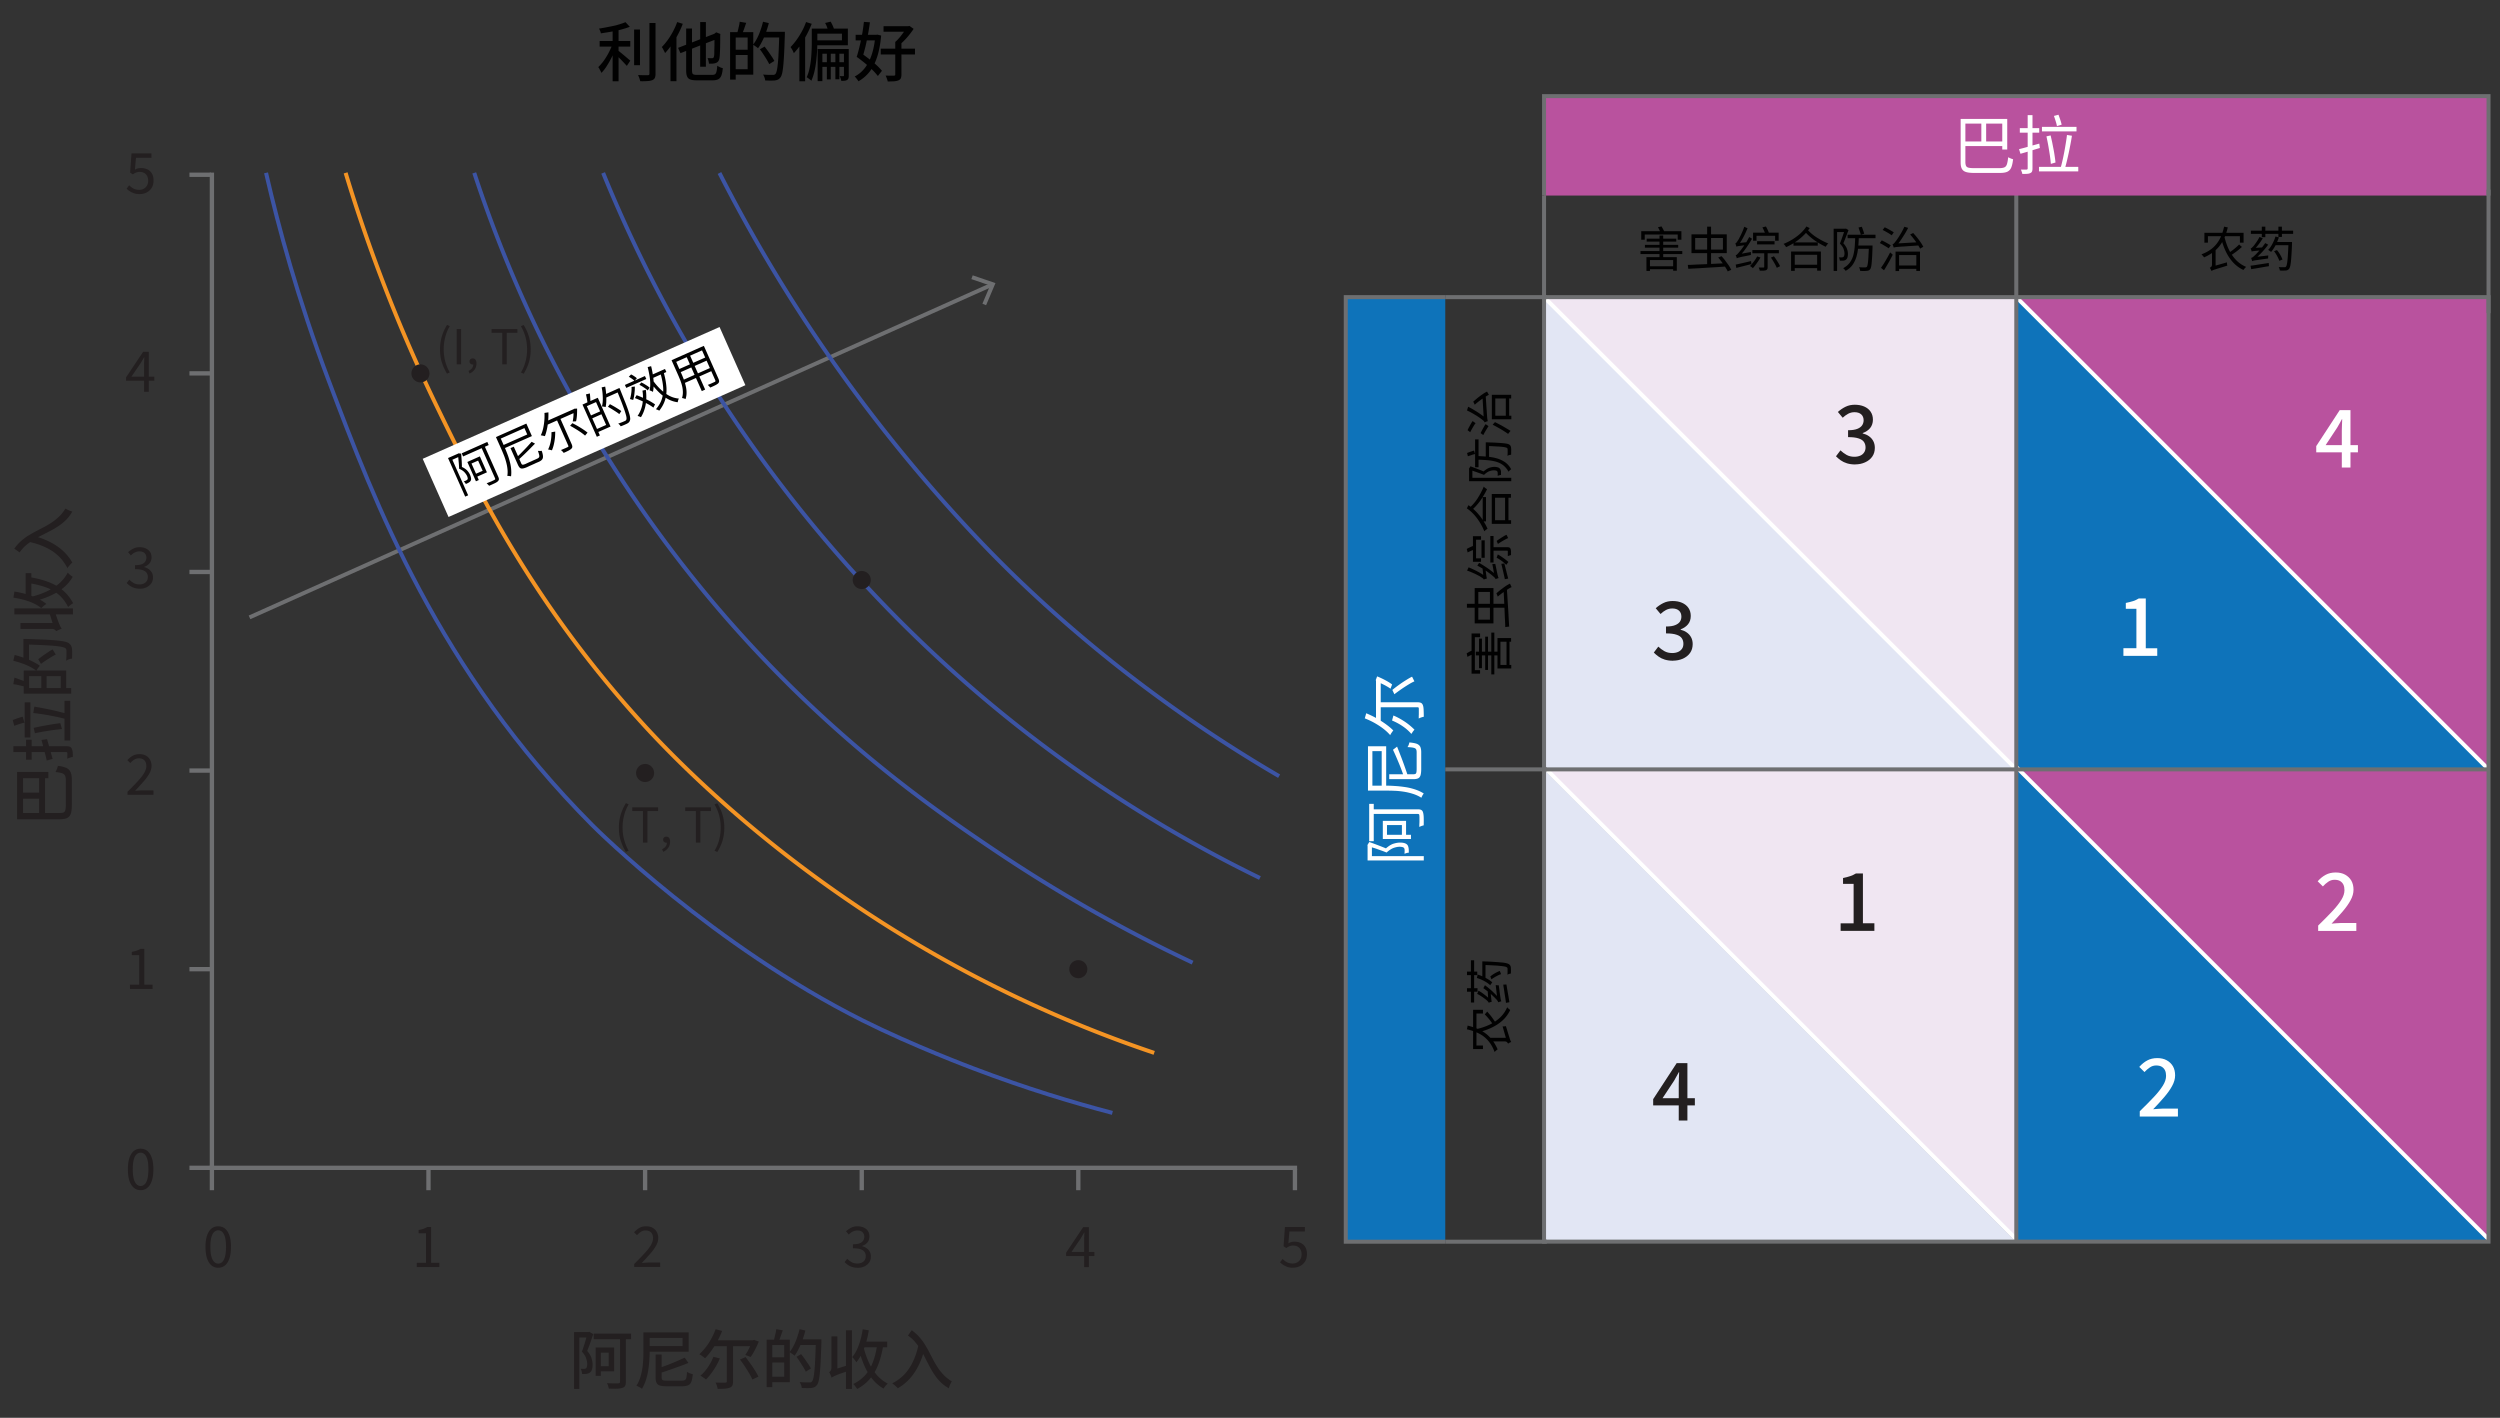 <svg xmlns="http://www.w3.org/2000/svg" version="1.1" viewBox="0 0 311.81 176.83"><rect x="0" y="0" width="311.81" height="176.83" fill="#333333" stroke="none"/><line x1="31.12" y1="77" x2="124.16" y2="35.31" style="fill:#010101"/><line x1="31.12" y1="77" x2="123.66" y2="35.53" style="fill:none;stroke:#6e6f71;stroke-width:.5px"/><polygon points="122.99 38.07 122.53 37.88 123.49 35.61 121.15 34.81 121.32 34.34 124.16 35.31 122.99 38.07" style="fill:#6e6f71"/><path d="M27.22 158.12c-.33 0-.62-.1-.85-.3-.24-.2-.42-.5-.55-.88-.13-.39-.19-.86-.19-1.42s.06-1.02.19-1.41c.13-.38.31-.67.55-.87s.52-.29.85-.29.62.1.85.29.42.49.55.87c.13.38.19.85.19 1.41s-.06 1.03-.19 1.42c-.13.39-.31.68-.55.88-.24.2-.52.3-.85.3zm0-.52c.2 0 .37-.07.51-.22.15-.14.26-.37.34-.68.08-.31.12-.71.12-1.19s-.04-.88-.12-1.18c-.08-.3-.2-.53-.34-.67-.15-.14-.32-.21-.51-.21s-.36.07-.51.21-.26.36-.35.67c-.08.3-.12.7-.12 1.18s.04.88.12 1.19c.08.31.2.53.35.68s.32.22.51.22zM51.98 158.03v-.53h1.15v-3.68h-.92v-.41c.23-.04.43-.09.6-.15.17-.06.33-.13.47-.22h.49v4.46h1.03v.53h-2.81zM16.21 123.34v-.53h1.15v-3.68h-.92v-.41c.23-.04.43-.09.6-.15.17-.06.33-.13.47-.22H18v4.46h1.03v.53h-2.81zM79.1 158.03v-.38c.5-.5.93-.94 1.28-1.32.35-.38.62-.72.8-1.03.18-.31.27-.59.27-.86 0-.19-.03-.36-.1-.51a.732.732 0 00-.31-.34c-.14-.08-.32-.12-.53-.12s-.4.06-.58.17c-.18.12-.34.26-.48.42l-.37-.36c.21-.23.43-.42.67-.55.24-.14.52-.2.85-.2.31 0 .57.06.79.18s.39.29.52.51c.12.22.19.48.19.77 0 .31-.09.63-.27.95-.18.32-.42.66-.73 1.01s-.66.74-1.05 1.15c.13 0 .27-.02.42-.03.15-.01.29-.02.42-.02h1.45v.55h-3.23zM15.9 99.14v-.38c.5-.5.93-.94 1.28-1.32.35-.38.62-.72.8-1.03.18-.31.27-.59.27-.86 0-.19-.03-.36-.1-.51s-.17-.26-.31-.34c-.14-.08-.32-.12-.53-.12s-.4.06-.58.17c-.18.12-.34.26-.48.42l-.37-.36c.21-.23.43-.42.67-.55s.52-.2.85-.2c.31 0 .57.06.79.18.22.12.39.29.52.51.12.22.19.48.19.77 0 .31-.09.63-.27.95-.18.32-.42.66-.73 1.01s-.66.74-1.05 1.15c.13 0 .27-.02.42-.03.15-.01.29-.02.42-.02h1.45v.55h-3.23zM106.98 158.12a2.111 2.111 0 01-1.24-.36c-.15-.11-.29-.22-.4-.35l.33-.41c.15.15.33.29.53.41s.45.18.74.18c.21 0 .39-.04.54-.11.16-.07.28-.18.37-.32s.13-.3.13-.49c0-.2-.05-.37-.15-.52-.1-.15-.27-.26-.5-.34s-.55-.12-.95-.12v-.5c.35 0 .63-.04.84-.12.21-.08.35-.19.44-.34.09-.14.14-.3.14-.47 0-.24-.08-.43-.23-.58-.15-.14-.37-.21-.64-.21-.21 0-.4.05-.58.14s-.34.22-.49.37l-.34-.41c.2-.18.41-.33.64-.44.23-.12.49-.18.79-.18s.55.05.77.15c.23.1.4.24.53.43s.19.42.19.68c0 .3-.08.55-.25.75s-.39.34-.66.44v.03c.2.05.38.13.55.25s.29.25.39.42c.1.17.15.37.15.61 0 .3-.07.55-.22.76s-.35.37-.6.49c-.25.11-.52.17-.83.17zM17.44 73.42a2.111 2.111 0 01-1.24-.36c-.15-.11-.29-.22-.4-.35l.33-.41c.15.15.33.29.53.41s.45.18.74.18c.21 0 .39-.04.54-.11.16-.07.28-.18.37-.32s.13-.3.13-.49c0-.2-.05-.37-.15-.52-.1-.15-.27-.26-.5-.34-.23-.08-.55-.12-.95-.12v-.5c.35 0 .63-.04.84-.12.21-.08.35-.19.44-.34.09-.14.14-.3.14-.47 0-.24-.08-.44-.23-.58-.15-.14-.37-.21-.64-.21-.21 0-.4.05-.58.14s-.34.22-.49.37l-.34-.41c.2-.18.41-.33.64-.44.23-.12.49-.18.79-.18s.55.05.77.15.4.24.53.43.19.42.19.68c0 .3-.08.55-.25.75-.17.2-.39.34-.66.44v.03c.2.05.38.13.55.25.16.11.29.25.39.42.1.17.15.37.15.61 0 .3-.07.55-.22.76s-.35.37-.6.49c-.25.11-.52.17-.83.17zM135.22 158.03v-3.35c0-.13 0-.28.01-.47 0-.19.02-.35.02-.48h-.03c-.07.12-.13.23-.2.35-.07.11-.14.23-.21.36l-1.17 1.71h2.86v.51h-3.53v-.42l2.13-3.19h.71v4.99h-.6zM17.97 48.86v-3.35c0-.13 0-.28.01-.47 0-.19.02-.35.02-.48h-.03c-.07.12-.13.23-.2.35s-.14.23-.21.36l-1.17 1.71h2.86v.51h-3.53v-.42l2.13-3.19h.71v4.99h-.6zM161.29 158.12c-.27 0-.5-.03-.7-.1a2.367 2.367 0 01-.94-.58l.32-.42c.1.1.21.19.33.28.12.09.25.16.41.21s.33.08.53.08.38-.05.55-.14a1 1 0 00.4-.39c.1-.17.15-.37.15-.6 0-.35-.1-.62-.29-.82s-.45-.29-.77-.29c-.17 0-.31.03-.44.08s-.26.13-.41.23l-.34-.22.17-2.4h2.49v.55h-1.93l-.13 1.48c.11-.07.23-.12.35-.15.12-.04.26-.05.42-.05.29 0 .54.05.78.16.23.11.42.28.56.51.14.23.21.53.21.88s-.08.67-.24.92c-.16.25-.37.44-.63.57-.26.13-.53.2-.81.2zM17.43 24.21c-.27 0-.5-.03-.7-.1a2.367 2.367 0 01-.94-.58l.32-.42c.1.1.21.19.33.28s.25.16.41.21.33.08.53.08.38-.05.55-.14a1 1 0 00.4-.39c.1-.17.15-.37.15-.6 0-.35-.1-.62-.29-.82-.19-.19-.45-.29-.77-.29-.17 0-.31.03-.44.08s-.26.13-.41.23l-.34-.22.17-2.4h2.49v.55h-1.93l-.13 1.48c.11-.07.23-.12.35-.15s.26-.05.42-.05c.29 0 .54.06.78.16.23.11.42.28.56.51.14.23.21.53.21.89s-.08.67-.24.92c-.16.25-.37.44-.63.57s-.53.2-.81.2zM17.54 148.44c-.33 0-.62-.1-.85-.3-.24-.2-.42-.5-.55-.88-.13-.39-.19-.86-.19-1.42s.06-1.02.19-1.41c.13-.38.31-.67.55-.87.24-.2.52-.29.85-.29s.62.1.85.29c.24.2.42.49.55.87.13.38.19.85.19 1.41s-.06 1.03-.19 1.42c-.13.39-.31.68-.55.88-.24.2-.52.3-.85.3zm0-.52c.2 0 .37-.07.51-.22.15-.14.26-.37.34-.68s.12-.71.12-1.19-.04-.88-.12-1.18-.2-.53-.34-.67c-.15-.14-.32-.21-.51-.21s-.36.07-.51.21-.27.36-.35.67c-.08.3-.12.7-.12 1.18s.04.88.12 1.19c.08.31.2.53.35.68s.32.22.51.22zM55.76 46.61c-.28-.45-.49-.92-.65-1.41-.16-.49-.23-1.04-.23-1.63s.08-1.13.23-1.63c.16-.5.37-.97.65-1.42l.34.16c-.26.43-.45.89-.57 1.38-.13.49-.19 1-.19 1.5s.06 1.02.19 1.51.32.96.57 1.38l-.34.15zM56.96 45.44v-4.4h.55v4.4h-.55zM58.56 46.58l-.13-.32c.19-.08.34-.2.44-.34.11-.14.16-.31.16-.49l-.06-.49.27.4s-.08.07-.13.09c-.05.02-.09.03-.15.03-.11 0-.2-.03-.28-.1s-.12-.16-.12-.28.04-.21.12-.28c.08-.07.18-.1.29-.1.14 0 .26.06.34.17s.12.27.12.47c0 .29-.08.54-.24.76-.16.22-.37.38-.64.5zM62.64 45.44v-3.93h-1.33v-.47h3.22v.47H63.2v3.93h-.56zM65.31 46.61l-.34-.15c.26-.43.45-.89.58-1.38s.19-1 .19-1.51-.06-1.01-.19-1.5-.32-.95-.58-1.38l.34-.16c.28.45.5.92.65 1.42.15.5.23 1.04.23 1.63s-.08 1.14-.23 1.63c-.15.49-.37.96-.65 1.41zM78.07 106.26c-.28-.45-.49-.92-.65-1.41-.16-.49-.23-1.04-.23-1.63s.08-1.13.23-1.63c.16-.5.37-.97.65-1.42l.34.16c-.26.43-.45.89-.57 1.38-.13.49-.19 1-.19 1.5s.06 1.02.19 1.51.32.96.57 1.38l-.34.15zM80.19 105.09v-3.93h-1.33v-.47h3.22v.47h-1.33v3.93h-.56zM82.71 106.23l-.13-.32c.19-.08.34-.2.44-.34.11-.14.16-.31.16-.49l-.06-.49.27.4s-.08.07-.13.09c-.05.02-.09.03-.15.03-.11 0-.2-.03-.28-.1s-.12-.16-.12-.28.04-.21.12-.28c.08-.07.18-.1.29-.1.14 0 .26.06.34.17s.12.27.12.47c0 .29-.08.54-.24.76-.16.22-.37.38-.64.5zM86.79 105.09v-3.93h-1.33v-.47h3.22v.47h-1.33v3.93h-.56zM89.46 106.26l-.34-.15c.26-.43.45-.89.58-1.38s.19-1 .19-1.51-.06-1.01-.19-1.5-.32-.95-.58-1.38l.34-.16c.28.45.5.92.65 1.42.15.5.23 1.04.23 1.63s-.08 1.14-.23 1.63c-.15.49-.37.96-.65 1.41z" style="fill:#231f20"/><line x1="26.03" y1="21.8" x2="23.9" y2="21.8" style="fill:none;stroke:#6e6f71;stroke-linecap:square;stroke-linejoin:round;stroke-width:.54px"/><line x1="26.03" y1="46.57" x2="23.9" y2="46.57" style="fill:none;stroke:#6e6f71;stroke-linecap:square;stroke-linejoin:round;stroke-width:.54px"/><line x1="26.03" y1="71.34" x2="23.9" y2="71.34" style="fill:none;stroke:#6e6f71;stroke-linecap:square;stroke-linejoin:round;stroke-width:.54px"/><line x1="26.03" y1="96.11" x2="23.9" y2="96.11" style="fill:none;stroke:#6e6f71;stroke-linecap:square;stroke-linejoin:round;stroke-width:.54px"/><line x1="26.03" y1="120.88" x2="23.9" y2="120.88" style="fill:none;stroke:#6e6f71;stroke-linecap:square;stroke-linejoin:round;stroke-width:.54px"/><line x1="26.03" y1="145.66" x2="23.9" y2="145.66" style="fill:none;stroke:#6e6f71;stroke-linecap:square;stroke-linejoin:round;stroke-width:.54px"/><line x1="26.43" y1="145.66" x2="26.43" y2="21.8" style="fill:none;stroke:#6e6f71;stroke-linecap:square;stroke-linejoin:round;stroke-width:.54px"/><line x1="26.43" y1="145.66" x2="161.51" y2="145.66" style="fill:none;stroke:#6e6f71;stroke-linecap:square;stroke-linejoin:round;stroke-width:.54px"/><line x1="161.51" y1="146.05" x2="161.51" y2="148.18" style="fill:none;stroke:#6e6f71;stroke-linecap:square;stroke-linejoin:round;stroke-width:.54px"/><line x1="107.48" y1="146.05" x2="107.48" y2="148.18" style="fill:none;stroke:#6e6f71;stroke-linecap:square;stroke-linejoin:round;stroke-width:.54px"/><line x1="80.46" y1="148.18" x2="80.46" y2="146.05" style="fill:none;stroke:#6e6f71;stroke-linecap:square;stroke-linejoin:round;stroke-width:.54px"/><line x1="53.44" y1="146.05" x2="53.44" y2="148.18" style="fill:none;stroke:#6e6f71;stroke-linecap:square;stroke-linejoin:round;stroke-width:.54px"/><line x1="26.43" y1="146.05" x2="26.43" y2="148.18" style="fill:none;stroke:#6e6f71;stroke-linecap:square;stroke-linejoin:round;stroke-width:.54px"/><line x1="134.49" y1="146.05" x2="134.49" y2="148.18" style="fill:none;stroke:#6e6f71;stroke-linecap:square;stroke-linejoin:round;stroke-width:.54px"/><circle cx="134.49" cy="120.88" r="1.13" style="fill:#231f20"/><circle cx="80.46" cy="96.41" r="1.13" style="fill:#231f20"/><polygon points="192.58 95.96 251.48 95.96 251.48 154.87 192.58 95.96" style="fill:#f0e6f2"/><polygon points="251.48 154.87 192.58 154.87 192.58 95.96 251.48 154.87" style="fill:#e2e6f4"/><line x1="192.58" y1="95.66" x2="251.48" y2="154.56" style="fill:#929497;stroke:#fff;stroke-miterlimit:10;stroke-width:.5px"/><line x1="251.48" y1="23.65" x2="251.48" y2="37.06" style="fill:none;stroke:#6e6f71;stroke-miterlimit:10;stroke-width:.5px"/><polyline points="192.58 24.39 192.58 11.99 310.38 11.99 310.38 24.39" style="fill:#b9529e;stroke:#6e6f71;stroke-miterlimit:10;stroke-width:.5px"/><polygon points="192.58 37.06 251.48 37.06 251.48 95.96 192.58 37.06" style="fill:#f0e6f2"/><polygon points="251.48 37.06 310.38 37.06 310.38 95.96 251.48 37.06" style="fill:#b9529e"/><polygon points="251.48 95.96 310.38 95.96 310.38 154.87 251.48 95.96" style="fill:#b9529e"/><polygon points="310.38 154.87 251.48 154.87 251.48 95.96 310.38 154.87" style="fill:#0e73ba"/><polygon points="310.38 95.96 251.48 95.96 251.48 37.06 310.38 95.96" style="fill:#0e73ba"/><polygon points="251.66 95.96 192.75 95.96 192.75 37.06 251.66 95.96" style="fill:#e2e6f4"/><line x1="251.48" y1="37.06" x2="310.38" y2="95.96" style="fill:#929497;stroke:#fff;stroke-miterlimit:10;stroke-width:.5px"/><line x1="192.58" y1="37.06" x2="251.48" y2="95.96" style="fill:#929497;stroke:#fff;stroke-miterlimit:10;stroke-width:.5px"/><line x1="251.48" y1="95.66" x2="310.38" y2="154.56" style="fill:#929497;stroke:#fff;stroke-miterlimit:10;stroke-width:.5px"/><line x1="310.38" y1="23.65" x2="310.38" y2="39.06" style="fill:none;stroke:#6e6f71;stroke-miterlimit:10;stroke-width:.5px"/><line x1="192.58" y1="37.06" x2="192.58" y2="24.39" style="fill:none;stroke:#6e6f71;stroke-miterlimit:10;stroke-width:.5px"/><rect x="192.58" y="37.06" width="117.8" height="117.8" style="fill:none;stroke:#6e6f71;stroke-miterlimit:10;stroke-width:.5px"/><line x1="251.48" y1="37.06" x2="251.48" y2="154.87" style="fill:none;stroke:#6e6f71;stroke-miterlimit:10;stroke-width:.5px"/><line x1="192.58" y1="95.96" x2="310.38" y2="95.96" style="fill:none;stroke:#6e6f71;stroke-miterlimit:10;stroke-width:.5px"/><path d="M231.4 57.93c-.39 0-.73-.05-1.03-.14s-.56-.22-.79-.38-.42-.33-.59-.5l.56-.74c.22.21.47.4.75.56.28.16.61.24.99.24.28 0 .52-.05.73-.14.21-.09.37-.23.48-.4.12-.17.18-.38.18-.62 0-.27-.07-.5-.2-.69s-.35-.34-.67-.44c-.32-.11-.75-.16-1.31-.16v-.86c.49 0 .87-.06 1.15-.17s.48-.26.6-.44.19-.39.19-.62c0-.32-.1-.57-.3-.75-.2-.18-.48-.27-.83-.27-.28 0-.54.06-.79.19s-.47.3-.69.5l-.6-.72c.29-.26.61-.48.96-.65s.73-.25 1.15-.25.83.07 1.17.22c.34.15.61.36.8.64.19.28.29.61.29 1 0 .41-.12.76-.34 1.04-.23.28-.54.49-.93.63v.05c.28.07.54.18.77.34.23.16.41.36.54.6.13.24.2.53.2.85 0 .43-.11.8-.33 1.11-.22.31-.52.54-.9.71s-.78.25-1.23.25zM208.67 82.41c-.39 0-.73-.05-1.03-.14-.3-.09-.56-.22-.78-.38-.23-.16-.42-.33-.59-.5l.56-.74c.22.21.47.4.75.56s.61.24.99.24c.28 0 .52-.05.73-.14.21-.09.37-.23.49-.4s.17-.38.17-.62c0-.27-.07-.5-.2-.69s-.35-.34-.67-.44c-.32-.11-.75-.16-1.3-.16v-.86c.49 0 .87-.06 1.14-.17.28-.11.48-.26.6-.44s.18-.39.18-.62c0-.32-.1-.57-.3-.75-.2-.18-.48-.27-.83-.27-.28 0-.54.06-.79.19s-.47.3-.68.5l-.6-.72c.29-.26.61-.48.96-.65.35-.17.73-.25 1.15-.25.44 0 .83.07 1.17.22.34.15.61.36.8.64.19.28.29.61.29 1 0 .41-.11.76-.34 1.04-.23.28-.54.49-.92.63v.05c.28.07.54.18.76.34.23.16.41.36.54.6.13.24.2.53.2.85 0 .43-.11.8-.33 1.11s-.52.54-.89.71c-.37.16-.78.25-1.23.25z" style="fill:#231f20"/><path d="M292.08 58.32v-4.6c0-.2 0-.44.02-.73.01-.28.02-.52.03-.71h-.04c-.09.17-.19.35-.28.52-.1.18-.2.36-.31.54l-1.44 2.18h4.03v.9h-5.2v-.78l2.93-4.49h1.34v7.16h-1.08zM264.84 81.8v-.95h1.62v-4.92h-1.32v-.73c.35-.07.65-.15.91-.23s.49-.2.71-.33h.87v6.21h1.43v.95h-4.21z" style="fill:#fff"/><path d="M229.57 116.11v-.95h1.62v-4.92h-1.32v-.73c.35-.07.65-.15.91-.24s.49-.2.7-.33h.87v6.21h1.43v.95h-4.21zM209.38 139.76v-4.6c0-.2 0-.44.02-.72s.02-.52.03-.71h-.04c-.09.17-.19.35-.29.52l-.3.54-1.44 2.18h4.03v.9h-5.2v-.78l2.93-4.49h1.34v7.16h-1.08z" style="fill:#231f20"/><path d="M289.13 116.11v-.67c.69-.67 1.28-1.27 1.77-1.79s.86-1 1.12-1.42c.26-.42.39-.82.39-1.2 0-.27-.04-.5-.13-.69s-.23-.34-.41-.45-.42-.16-.7-.16-.55.08-.79.25c-.24.16-.46.36-.66.58l-.65-.64c.31-.35.64-.62 1-.81.35-.19.77-.29 1.25-.29.45 0 .84.09 1.17.27.33.18.59.43.78.75.18.32.27.7.27 1.13s-.12.87-.37 1.32c-.24.45-.57.91-.98 1.39-.41.48-.88.99-1.39 1.52.19-.02.4-.04.62-.05s.42-.03.59-.03h1.88v.99h-4.76zM266.88 139.27v-.67c.69-.67 1.28-1.27 1.77-1.79s.86-1 1.12-1.42c.26-.42.39-.82.39-1.2 0-.27-.04-.5-.13-.69s-.23-.34-.41-.45c-.18-.11-.42-.16-.7-.16s-.55.08-.79.25c-.24.16-.46.35-.66.57l-.65-.64c.31-.35.64-.62 1-.81.35-.19.77-.29 1.25-.29.45 0 .84.09 1.17.27s.59.43.78.75c.18.32.27.7.27 1.13s-.12.87-.37 1.32c-.24.45-.57.91-.98 1.39-.41.48-.88.99-1.39 1.52.19-.02.4-.04.62-.05s.42-.03.59-.03h1.88v.99h-4.76z" style="fill:#fff"/><polyline points="180.26 154.87 167.85 154.87 167.85 37.06 180.26 37.06" style="fill:#0e73ba;stroke:#6e6f71;stroke-miterlimit:10;stroke-width:.5px"/><line x1="180.26" y1="37.06" x2="192.93" y2="37.06" style="fill:none;stroke:#6e6f71;stroke-miterlimit:10;stroke-width:.5px"/><line x1="192.93" y1="154.87" x2="180.26" y2="154.87" style="fill:none;stroke:#6e6f71;stroke-miterlimit:10;stroke-width:.5px"/><line x1="180.26" y1="95.96" x2="192.93" y2="95.96" style="fill:none;stroke:#6e6f71;stroke-miterlimit:10;stroke-width:.5px"/><path d="M33.24 21.8c1.48 6.45 3.87 15.38 7.76 25.68 5.78 15.3 13.64 36.1 32.88 55.44.61.62 15.13 15.02 33.68 24.34 6.29 3.16 13.81 5.98 13.81 5.98 6.66 2.54 12.53 4.29 17.13 5.5" style="fill:none;stroke:#3c54a4;stroke-linecap:square;stroke-linejoin:round;stroke-width:.5px"/><path d="M43.18 21.8c2.27 7.5 5.79 17.51 11.26 28.8 5.16 10.66 12.03 24.57 25.44 39.36 3.24 3.57 14.72 15.86 33.36 27.12a155.164 155.164 0 0030.48 14.16" style="fill:none;stroke:#f49424;stroke-linecap:square;stroke-linejoin:round;stroke-width:.5px"/><path d="M59.23 21.8c2.8 8.5 7.11 19.23 13.87 30.83 7.09 12.17 14.23 20.75 18.06 25.09 13.14 14.91 25.81 23.56 32.88 28.32 9.45 6.36 17.99 10.85 24.48 13.92M89.85 21.8a193.78 193.78 0 0016.43 26.64c9.62 13.09 18.48 21.7 20.88 24 7.32 7 17.92 15.9 32.16 24.24M75.32 21.8c4.81 11.78 10.2 21.26 14.85 28.41 7.67 11.78 20.57 28.38 40.59 43.26a166.781 166.781 0 0026.16 15.93" style="fill:none;stroke:#3c54a4;stroke-linecap:square;stroke-linejoin:round;stroke-width:.5px"/><circle cx="52.44" cy="46.57" r="1.13" style="fill:#231f20"/><g><path d="M71.59 166.14h1.85v.68h-1.18v6.41h-.66v-7.09zm1.67 0h.13l.11-.03.49.29c-.11.33-.23.68-.36 1.06s-.26.72-.39 1.03c.27.33.45.64.54.92.09.29.13.55.13.8 0 .23-.03.43-.08.6a.67.67 0 01-.26.38c-.06.05-.13.08-.2.11-.07.02-.15.04-.24.06-.08 0-.16 0-.25.01h-.28c0-.09-.02-.2-.05-.32s-.07-.24-.12-.33c.08 0 .16 0 .23.01h.19c.1 0 .17-.03.23-.06.06-.04.1-.11.12-.21.02-.1.04-.2.04-.32 0-.21-.04-.44-.13-.71-.08-.26-.26-.55-.53-.85.07-.18.14-.37.2-.58.07-.2.13-.4.19-.6.06-.2.11-.39.17-.57.05-.18.1-.34.13-.46v-.21zm.79.19h4.66v.7h-4.66v-.7zm.24 1.73h.65v3.54h-.65v-3.54zm.33 0h1.98v2.98h-1.98v-.64h1.3v-1.69h-1.3v-.65zm2.72-1.38h.72v5.66c0 .24-.03.41-.1.52-.06.11-.18.19-.34.24-.16.06-.38.09-.64.1-.27.01-.62.01-1.04 0-.02-.09-.05-.2-.09-.34-.04-.13-.09-.25-.15-.34.21 0 .41.01.6.02h.8c.08 0 .14-.02.18-.05.03-.03.05-.08.05-.16v-5.66zM80.26 166.18h.77v2.24c0 .35-.01.74-.04 1.15-.02.42-.07.84-.13 1.27-.06.43-.16.85-.29 1.26-.13.41-.3.78-.5 1.12-.05-.04-.11-.09-.2-.14-.08-.05-.17-.1-.26-.14-.09-.05-.16-.08-.23-.1.2-.33.36-.67.48-1.05s.2-.76.26-1.15c.06-.39.09-.78.11-1.16.02-.38.02-.73.02-1.06v-2.24zm.51 0h5.12v2.41h-5.12v-.7h4.36v-1.02h-4.36v-.69zm1 2.76h.75v2.86c0 .11.02.19.05.25.03.06.1.1.2.12.1.02.24.03.42.03h1.86c.17 0 .3-.03.38-.08.08-.05.14-.15.18-.31.03-.15.06-.39.08-.7.06.04.14.08.22.12.08.04.17.07.26.1s.17.05.24.07c-.04.39-.1.7-.18.92-.08.22-.21.37-.39.45-.18.08-.42.13-.74.13h-1.95c-.36 0-.64-.03-.84-.09a.634.634 0 01-.42-.34c-.08-.16-.12-.39-.12-.68v-2.86zm3.63.39l.46.66c-.34.14-.7.28-1.1.42-.39.14-.8.29-1.2.43-.41.14-.81.28-1.2.4-.02-.09-.06-.18-.1-.3-.05-.11-.1-.21-.14-.29.38-.13.78-.27 1.18-.42.4-.16.78-.31 1.14-.47.36-.16.69-.3.97-.43zM89.25 165.78l.82.22a11.131 11.131 0 01-1.34 2.45 8.8 8.8 0 01-.79.96c-.05-.05-.12-.1-.21-.17-.09-.06-.18-.13-.27-.19-.09-.06-.17-.11-.24-.14a7.415 7.415 0 001.5-1.95c.21-.39.39-.78.54-1.18zm-.28 3.44l.81.21c-.14.34-.3.67-.49.99-.19.32-.39.62-.6.9s-.42.52-.64.74c-.05-.05-.12-.1-.2-.16-.08-.06-.17-.12-.26-.18s-.16-.11-.23-.14c.33-.28.64-.63.92-1.04.29-.42.52-.85.69-1.3zm-.16-2.06h5.2v.74h-5.2v-.74zm1.84.45h.78v4.67c0 .23-.03.41-.09.53a.57.57 0 01-.33.27c-.15.06-.35.1-.6.12s-.55.03-.9.03c-.02-.11-.05-.25-.1-.4-.05-.16-.11-.29-.17-.39.18 0 .35 0 .51.01h.71c.07 0 .12-.02.15-.04s.04-.07.04-.14v-4.66zm1.64 1.96l.7-.31c.19.25.39.52.6.81s.4.58.58.87c.18.28.32.54.42.76l-.75.36c-.09-.22-.22-.47-.39-.76-.17-.29-.36-.58-.56-.89s-.4-.59-.6-.84zm1.48-2.41h.14l.14-.04.59.2c-.14.35-.3.69-.48 1.04-.18.35-.36.65-.54.89l-.67-.26c.11-.14.21-.31.32-.5.1-.19.2-.39.29-.6s.17-.41.22-.59v-.14zM95.62 167.09h.7v5.92h-.7v-5.92zm.41 2.19h2.14v.66h-2.14v-.66zm.03-2.19h2.45v5.3h-2.45v-.68h1.75v-3.95h-1.75v-.67zm.75-1.31l.82.14c-.08.26-.18.51-.27.78-.1.26-.18.48-.26.66l-.6-.14c.04-.13.08-.28.12-.45l.12-.51c.04-.17.06-.33.08-.47zm2.91 0l.73.17c-.1.39-.22.78-.36 1.17-.14.38-.29.75-.46 1.08-.17.34-.34.64-.53.89-.04-.04-.1-.09-.18-.15-.08-.06-.16-.11-.23-.16-.08-.05-.15-.1-.21-.13.18-.23.35-.5.51-.81.16-.31.3-.64.42-1 .12-.35.23-.71.32-1.07zm-.39 3.45l.59-.34c.14.18.29.38.45.6s.3.44.44.64c.14.21.25.39.33.55l-.64.4c-.07-.17-.18-.35-.31-.57-.13-.21-.28-.43-.42-.66s-.3-.44-.44-.63zm.28-2.18h2.4v.7h-2.4v-.7zm2.14 0h.7v.36c-.03.91-.06 1.68-.09 2.32-.03.63-.07 1.15-.11 1.56s-.09.72-.14.94c-.06.22-.12.39-.2.49-.1.13-.21.23-.31.28s-.24.09-.39.11c-.14.02-.32.02-.54.02-.22 0-.45 0-.68-.02 0-.11-.03-.23-.08-.37-.05-.14-.11-.26-.18-.36.26.02.5.03.72.04h.48c.08 0 .15 0 .2-.02.05-.02.1-.05.15-.1.06-.08.12-.22.17-.44.05-.22.09-.52.13-.92.04-.4.07-.9.1-1.52s.05-1.35.08-2.21v-.15zM103.72 171.84c-.02-.07-.04-.15-.08-.23-.03-.09-.07-.17-.11-.26-.04-.08-.08-.15-.11-.21.06-.04.12-.1.18-.18.06-.08.1-.21.1-.38v-3.9h.74v4.52c-.14.08-.27.15-.36.22s-.18.14-.26.21c-.07.08-.11.14-.11.21zm0 0l-.09-.72.32-.28 1.91-.6c.02.1.05.21.09.34.04.12.07.23.1.31-.46.17-.84.3-1.13.4-.29.1-.51.19-.67.26s-.28.13-.36.17c-.08.04-.14.08-.18.12zm1.79-5.92h.75v7.31h-.75v-7.31zm2.07-.13l.78.13c-.08.53-.2 1.04-.34 1.52-.14.49-.32.94-.52 1.36-.2.42-.43.79-.69 1.11-.03-.06-.08-.13-.14-.21-.06-.08-.13-.17-.2-.25s-.13-.15-.18-.19c.23-.27.43-.58.6-.95s.31-.76.43-1.19.21-.87.28-1.34zm1.84 1.91l.74.1c-.14.89-.35 1.67-.61 2.36s-.61 1.29-1.04 1.8c-.43.51-.96.93-1.6 1.28-.03-.05-.08-.11-.13-.19l-.18-.24c-.06-.08-.12-.14-.18-.19.61-.3 1.11-.68 1.51-1.13.4-.46.72-1 .95-1.63.24-.63.41-1.35.53-2.16zm-1.73.25c.16.68.38 1.32.65 1.92.27.61.61 1.14 1 1.6.4.46.86.83 1.39 1.1-.06.04-.12.1-.19.17s-.13.15-.19.23c-.06.08-.11.15-.15.22-.54-.31-1.02-.72-1.42-1.22a7.66 7.66 0 01-1.02-1.75c-.28-.66-.51-1.37-.69-2.13l.62-.14zm-.29-.62h3.26v.71h-3.26v-.71zM114.56 167.69l.86.16c-.19.83-.44 1.58-.75 2.25-.31.67-.69 1.26-1.13 1.77-.45.51-.97.94-1.56 1.28-.05-.05-.11-.12-.2-.2-.08-.08-.17-.16-.26-.23s-.17-.14-.24-.18c.9-.46 1.62-1.1 2.14-1.91.53-.82.91-1.8 1.15-2.94zm-1.31-1.12l.46-.66c.37.27.69.55.95.85.27.3.5.62.7.94.2.33.39.65.56.99.17.33.35.67.52 1 .18.33.37.65.58.96.21.31.45.6.72.88s.6.53.97.76c-.04.07-.08.16-.14.26a3.09 3.09 0 00-.23.6c-.39-.22-.73-.47-1.02-.76s-.55-.6-.77-.93c-.22-.33-.43-.68-.61-1.03-.19-.35-.37-.71-.55-1.07-.18-.36-.37-.71-.58-1.04-.2-.34-.43-.65-.68-.95-.25-.3-.55-.56-.89-.79z" style="fill:#231f20"/></g><g><path d="M2.13 102.18v-.78h5.33c.2 0 .36-.02.47-.07s.18-.15.22-.29c.04-.15.06-.37.06-.67v-3.01c0-.27-.03-.48-.1-.62s-.19-.24-.38-.3-.46-.11-.81-.15c.04-.07.08-.15.12-.24.04-.09.08-.18.11-.28.03-.09.06-.18.07-.25.44.05.78.14 1.04.25.25.11.43.29.54.53s.16.57.16 1.01v3.02c0 .35-.02.65-.06.89-.04.24-.12.43-.23.57-.11.14-.27.24-.46.3-.2.06-.45.09-.75.09H2.13zm0-.44v-5.46h3.9v.78H2.87v4.68h-.74zm.39-2.12v-.76h2.74v.76H2.52zm2.36 2.14v-5.07h.74v5.07h-.74zM1.77 90.52l-.18-.72c.2-.07.41-.15.64-.23s.43-.14.6-.18l.22.75c-.17.03-.38.08-.61.16-.24.07-.46.15-.66.22zm-.1 3.29v-.74h6.59c.19 0 .33.02.44.06.1.04.19.12.24.23.06.11.1.25.12.42s.03.38.02.63c-.1.01-.21.04-.34.08-.13.04-.25.09-.35.14 0-.15 0-.3.01-.43v-.26c0-.09-.05-.14-.14-.14H1.67zm1.41-1.83V87.6h.71v4.38h-.71zm.17 2.78v-2.5h.7v2.5h-.7zm.9-5.83l.13-.8c.33.06.68.12 1.04.19s.72.14 1.08.22.7.16 1.02.24c.32.08.61.16.88.23l-.14.66c-.27-.07-.57-.15-.9-.22-.33-.07-.68-.14-1.04-.21-.36-.07-.72-.13-1.08-.18s-.68-.1-.99-.13zm.2 2.52l-.15-.67c.27-.06.56-.12.86-.18.3-.06.61-.11.91-.17.3-.05.58-.1.85-.14.27-.04.5-.07.7-.09l.21.73c-.21.02-.45.05-.72.08-.27.03-.56.07-.87.12s-.61.09-.92.15-.6.11-.87.18zm1.48 3.41c-.08-.34-.17-.73-.29-1.19-.12-.46-.24-.92-.37-1.38l.7-.1c.12.42.24.85.36 1.28l.33 1.18-.73.21zm2.21-2.51v-4.94h.72v4.94h-.72zM1.66 82.42l.17-.73c.4.1.78.22 1.17.36.38.14.75.29 1.08.46.34.17.64.34.89.53a3.188 3.188 0 00-.31.41c-.05.08-.1.15-.13.21-.23-.18-.5-.35-.81-.51s-.64-.3-1-.42c-.35-.12-.71-.23-1.07-.32zm0 2.92l.14-.82c.26.08.51.18.78.27.26.1.48.18.66.26l-.14.6a6.99 6.99 0 00-.45-.12l-.51-.12c-.17-.03-.33-.06-.47-.08zm1.26-4.95v-.7h.36c.91.03 1.68.06 2.32.09.63.03 1.15.07 1.56.11s.72.09.94.14c.22.06.39.12.49.2.13.1.22.21.28.31.05.11.09.24.11.39.02.14.02.32.02.54s0 .45-.02.68c-.11 0-.23.03-.37.08s-.26.11-.36.18c.02-.26.04-.5.04-.72v-.48c0-.08 0-.15-.02-.2a.437.437 0 00-.1-.15c-.07-.06-.22-.12-.44-.17-.22-.05-.52-.09-.92-.13-.4-.04-.9-.07-1.52-.1-.61-.03-1.35-.05-2.21-.08h-.15zm0 2.14v-2.4h.7v2.4h-.7zm.04 3.55v-2.45h5.3v2.45h-.68v-1.75H3.63v1.75h-.67zm0 .44v-.7h5.92v.7H2.96zm2.15-3.71l-.34-.59c.18-.14.38-.29.6-.45.22-.16.44-.3.64-.44.21-.14.39-.25.55-.33l.4.64c-.17.07-.35.18-.57.31-.21.13-.43.27-.66.42s-.44.3-.63.44zm.04 3.3v-2.14h.66v2.14h-.66zM1.67 74.56l.13-.78c.53.08 1.04.2 1.52.34s.94.32 1.36.52c.42.2.79.43 1.11.69-.06.03-.13.08-.21.14-.08.06-.17.13-.25.2-.08.07-.14.13-.19.18-.27-.23-.58-.43-.95-.6s-.76-.31-1.19-.43c-.43-.12-.87-.21-1.34-.28zm.12 2.07v-.75H9.1v.75H1.79zm5.92 1.79c-.07.02-.15.04-.23.08-.08.03-.17.07-.26.11-.08.04-.15.07-.21.11a.764.764 0 00-.18-.18.662.662 0 00-.38-.1h-3.9v-.74h4.52c.08.14.15.27.22.36.07.1.14.18.21.26.07.07.14.11.21.11zM3.2 74.74v-3.26h.71v3.26H3.2zm.38-2.02l.1-.74c.88.14 1.67.35 2.36.61s1.29.61 1.8 1.04c.51.43.93.96 1.28 1.6-.05.03-.11.08-.19.13s-.16.12-.24.18-.14.12-.19.18c-.3-.61-.68-1.11-1.13-1.51-.46-.4-1-.72-1.63-.95-.63-.23-1.35-.41-2.16-.53zm.25 1.73c.68-.16 1.32-.38 1.92-.65.6-.27 1.14-.61 1.6-1 .46-.4.83-.86 1.1-1.39.04.06.1.12.17.19s.15.13.23.19.15.11.22.15c-.31.54-.72 1.02-1.22 1.42s-1.09.74-1.75 1.02c-.66.28-1.37.51-2.13.69l-.14-.62zm3.88 3.97l-.72.09-.28-.32-.6-1.91c.1-.02.21-.05.34-.09.13-.04.23-.07.31-.1.17.46.3.84.4 1.13.1.29.19.51.26.67.07.16.12.28.17.36.04.08.08.14.12.18zM2.44 68.89l-.66-.46c.27-.37.55-.69.85-.95.3-.27.61-.5.94-.7.33-.2.66-.39.99-.56s.67-.35 1-.52c.33-.18.65-.37.96-.58s.6-.45.88-.72c.28-.27.53-.6.76-.97.07.04.16.08.26.14a3.09 3.09 0 00.6.23c-.22.39-.47.73-.76 1.02-.29.29-.6.55-.93.77-.33.22-.68.43-1.03.61s-.71.37-1.07.55c-.36.18-.71.37-1.04.58s-.65.43-.95.68-.56.55-.79.89zm1.12-1.31l.16-.86c.83.19 1.58.44 2.25.75.67.31 1.26.69 1.77 1.13.51.45.94.97 1.28 1.56-.05.05-.12.11-.2.2-.08.08-.15.17-.23.26-.08.09-.14.17-.18.24-.46-.9-1.1-1.61-1.91-2.14-.82-.53-1.8-.91-2.94-1.15z" style="fill:#231f20"/></g><rect x="52.59" y="48.66" width="40.51" height="7.94" transform="rotate(-23.94 72.852 52.633)" style="fill:#fff"/><g><path d="M55.88 57.13l1.27-.56.17.37-.9.4 1.97 4.44-.37.16-2.14-4.81zm1.18-.52l.07-.03.06-.04.33.04c.02.26.04.53.06.83s.03.58.03.83c.3.14.53.3.68.47.15.17.26.34.34.52.06.15.1.28.12.41.02.13 0 .24-.05.33-.03.04-.06.08-.1.12-.04.04-.09.07-.14.1-.05.03-.11.06-.17.09s-.13.06-.19.09a.69.69 0 00-.11-.17c-.05-.06-.1-.11-.15-.15.06-.02.12-.05.18-.07.05-.02.1-.04.14-.07.07-.03.12-.07.15-.12.03-.05.04-.12.02-.19s-.04-.16-.08-.24c-.07-.15-.18-.31-.33-.47-.15-.16-.37-.3-.66-.43 0-.15-.01-.3-.02-.46s-.02-.31-.04-.47c-.01-.16-.03-.3-.04-.44-.01-.14-.03-.26-.04-.36l-.05-.12zm.53-.07l3.19-1.42.17.39-3.19 1.42-.17-.39zm.7 1.08l.36-.16 1.07 2.41-.36.16-1.07-2.41zm.19-.09l1.37-.61.88 1.99-1.37.61-.16-.36 1-.44-.57-1.27-1 .44-.16-.36zM60 55.7l.39-.18 1.76 3.96c.06.14.09.25.07.33-.01.08-.06.16-.15.24-.08.07-.21.15-.38.23-.17.08-.4.19-.69.31a.936.936 0 00-.14-.16c-.06-.06-.11-.11-.17-.15.15-.06.29-.12.42-.17.13-.05.25-.1.34-.15.1-.04.16-.08.2-.1.06-.03.1-.06.11-.09.01-.03 0-.07-.02-.13l-1.76-3.96zM61.87 54.51l.42-.19.67 1.51c.1.23.21.5.32.79.11.29.21.59.29.91.09.31.15.63.18.95.03.32.03.63-.01.93-.04-.01-.08-.02-.14-.03-.05 0-.11-.01-.17-.02h-.15c.04-.29.05-.58.01-.88-.03-.3-.09-.59-.17-.88-.08-.29-.17-.57-.28-.84-.11-.27-.21-.51-.31-.74l-.67-1.5zm.26-.12l3.52-1.56.69 1.56-3.52 1.56-.17-.38 3.11-1.38-.35-.8-3.11 1.38-.17-.38zm1.54 1.5l.41-.18.92 2.06c.03.08.07.13.11.16.04.03.1.04.18.02.08-.02.18-.05.31-.11.04-.02.1-.05.19-.09.09-.04.19-.09.31-.14.12-.05.24-.1.35-.16.12-.05.23-.1.32-.14.1-.04.17-.08.22-.1.12-.05.2-.11.24-.18.04-.06.05-.16.02-.28-.03-.12-.08-.3-.16-.52.04 0 .09.01.15.01h.17c.06 0 .11-.01.15-.02.1.28.15.5.16.67.01.17-.02.31-.11.42-.08.11-.23.21-.43.3-.03.01-.1.04-.19.08-.1.04-.21.09-.33.15-.13.06-.25.11-.38.17s-.24.1-.33.15c-.09.04-.16.07-.19.09-.23.1-.41.16-.56.18-.14.02-.26 0-.35-.08-.09-.07-.17-.2-.25-.37l-.92-2.07zm2.63-.79l.43.23c-.19.19-.4.4-.62.63-.23.23-.46.46-.7.69-.24.23-.48.46-.72.67a.789.789 0 00-.13-.13c-.06-.05-.11-.09-.15-.12.23-.21.47-.44.7-.68.23-.24.46-.47.66-.69.21-.23.39-.43.54-.6zM67.91 51.5l.49-.07c.01.35 0 .7-.03 1.06s-.08.69-.15 1.02c-.07.32-.15.62-.26.89-.04-.01-.09-.03-.15-.04-.06-.01-.13-.02-.19-.04-.06-.01-.12-.02-.17-.02.12-.26.22-.54.29-.85a7.393 7.393 0 00.17-1.95zm.08 1.11l3.61-1.6.18.41-3.61 1.6-.18-.41zm.78 1.3l.48-.08c0 .27-.01.55-.04.83-.03.28-.08.54-.14.8s-.14.49-.23.71c-.04-.01-.08-.03-.14-.04-.06-.01-.12-.03-.18-.04-.06-.01-.12-.02-.16-.03.15-.3.26-.64.33-1.02s.1-.76.09-1.13zm.63-1.64l.43-.19 1.47 3.32c.06.13.08.24.08.33s-.05.17-.13.25c-.08.07-.2.15-.35.23-.16.08-.36.18-.6.28a.772.772 0 00-.15-.19c-.07-.07-.13-.13-.19-.17.13-.05.25-.1.36-.15.12-.05.22-.09.3-.13.08-.04.14-.07.18-.08.05-.02.08-.05.09-.07s0-.06-.01-.11l-1.47-3.31zm1.7.84l.29-.33a12.02 12.02 0 011.36.79c.21.14.39.27.53.39l-.31.37c-.13-.12-.3-.25-.51-.4-.21-.14-.43-.29-.67-.43-.24-.15-.47-.28-.68-.4zm.38-2.05l.08-.03.06-.05.36-.02c0 .27 0 .55-.02.84-.02.29-.06.54-.11.75l-.42.02c.03-.13.05-.28.07-.44.02-.16.03-.33.03-.5 0-.17 0-.33-.02-.48l-.04-.08zM72.65 50.46l.38-.17 1.79 4.02-.38.17-1.79-4.02zm.24-.11l1.67-.74 1.59 3.59-1.67.74-.17-.37L75.6 53l-1.26-2.85-1.29.57-.16-.37zm.2-1.16l.48-.12c.02.2.04.4.05.6.01.2.02.38.02.53l-.37.07c0-.11-.02-.22-.04-.35s-.04-.26-.07-.38c-.02-.13-.05-.24-.08-.34zm.45 2.7l1.51-.67.16.36-1.51.67-.16-.36zm1.51-3.58l.43-.09c.06.3.1.61.12.91s.03.59.02.87c0 .28-.04.54-.08.77-.04-.01-.08-.02-.14-.03l-.17-.03c-.06 0-.11-.01-.15-.02.05-.22.09-.46.1-.72.01-.26 0-.53-.02-.81s-.06-.56-.12-.84zm.29.94l1.68-.75.17.38-1.68.75-.17-.38zm.49 1.48l.24-.32c.16.08.33.18.51.28.18.1.35.21.51.31.16.1.29.19.4.27l-.25.38c-.11-.09-.24-.19-.4-.29-.16-.11-.33-.21-.5-.32-.18-.11-.35-.21-.51-.3zm1.04-2.17l.39-.17c.02.05.04.09.06.13s.03.06.03.08c.26.64.47 1.18.65 1.62.17.44.31.81.4 1.1s.16.52.18.69c.03.17.03.3 0 .39-.03.11-.07.19-.12.25-.05.06-.13.12-.22.17-.09.05-.21.1-.36.17-.15.06-.3.13-.47.18a.678.678 0 00-.13-.18.597.597 0 00-.18-.15c.19-.07.36-.13.51-.19.15-.06.26-.11.32-.14.06-.02.1-.05.13-.08s.05-.07.07-.12c.02-.07.02-.18-.01-.35-.03-.16-.1-.39-.19-.67s-.23-.65-.39-1.08c-.17-.44-.38-.96-.63-1.57l-.04-.09zM77.94 48.01l2.5-1.11.17.37-2.5 1.11-.17-.37zm.49-1.02l.28-.29c.13.06.27.14.4.23.14.09.24.17.32.25l-.29.33c-.08-.08-.18-.17-.32-.27s-.27-.18-.4-.25zm.35 1.27l.4-.05c0 .19 0 .38-.02.58-.02.2-.04.4-.07.59-.03.19-.07.36-.12.51-.03-.01-.07-.03-.12-.04s-.1-.03-.15-.04a.345.345 0 00-.13-.03c.07-.22.13-.46.16-.73.04-.27.05-.53.04-.78zm.41 1.39l.21-.36c.2.07.41.16.62.25.22.09.43.19.64.29.21.1.4.2.58.31s.33.2.46.3l-.21.4c-.12-.1-.27-.2-.45-.31-.18-.11-.37-.21-.58-.32-.21-.11-.42-.21-.64-.3-.22-.1-.43-.18-.63-.26zm.94-.93l.42-.1c.09.66.08 1.27-.02 1.85-.1.57-.3 1.1-.59 1.57a.666.666 0 00-.12-.06c-.05-.02-.1-.04-.16-.06-.05-.02-.1-.03-.14-.04.3-.44.5-.92.6-1.46.1-.54.1-1.1.01-1.69zm-.38-.72l.23-.3c.13.06.26.12.39.2s.26.16.37.23c.12.08.21.16.29.23l-.25.34a1.74 1.74 0 00-.28-.24c-.12-.08-.24-.17-.37-.25-.13-.08-.26-.15-.39-.22zm1.05-2.22l.41-.11c.1.39.17.77.23 1.15.06.38.09.74.09 1.09 0 .35-.03.67-.09.97-.03-.02-.07-.04-.12-.07-.05-.02-.1-.05-.16-.07s-.1-.04-.14-.05c.06-.27.09-.56.08-.87 0-.31-.04-.64-.1-.99s-.13-.69-.22-1.04zm.32 1.05l1.82-.81.17.38-1.82.81-.17-.38zm.37.7c.29.4.61.76.95 1.08.34.32.7.58 1.07.77s.76.3 1.16.33c-.02.04-.04.08-.06.14-.02.06-.04.11-.05.17-.01.06-.03.11-.03.15-.42-.05-.82-.18-1.21-.39-.39-.21-.76-.49-1.12-.84s-.7-.74-1.02-1.18l.32-.23zm.87-.95l.42-.13c.19.67.3 1.28.34 1.84.04.56-.02 1.08-.16 1.56s-.39.93-.73 1.37a.666.666 0 00-.12-.06c-.05-.02-.1-.05-.16-.07-.06-.02-.1-.04-.14-.05.35-.41.6-.83.74-1.28s.2-.93.16-1.46c-.04-.52-.15-1.1-.33-1.72zM83.76 44.93l.41-.18.88 1.99c.09.21.18.44.27.68.09.25.16.5.22.77.06.26.09.53.09.8s-.04.53-.13.79a.535.535 0 00-.13-.06c-.06-.02-.11-.03-.17-.05-.06-.02-.1-.02-.14-.02.08-.24.11-.48.11-.72s-.03-.48-.08-.71c-.05-.23-.12-.46-.2-.68-.08-.22-.17-.42-.25-.62l-.88-1.99zm.24-.11l3.55-1.58.17.39-3.55 1.58-.17-.39zm.56 1.28l3.54-1.57.17.39-3.54 1.57-.17-.39zm.55 1.33l3.58-1.59.17.39-3.58 1.59-.17-.39zm.44-3.12l.42-.18 1.98 4.46-.42.19-1.98-4.46zm1.83-.99l.41-.18 1.82 4.1c.06.13.08.24.08.33 0 .09-.05.17-.12.25-.08.07-.2.15-.36.23-.16.08-.37.18-.63.29-.03-.05-.08-.1-.14-.17-.06-.07-.12-.12-.17-.16.13-.05.25-.1.37-.15.12-.05.22-.1.31-.14.09-.04.15-.07.18-.08.05-.03.09-.06.1-.08.01-.03 0-.07-.01-.12l-1.82-4.1z" style="fill:#010101"/></g><g><path d="M76.39 5.44l.52.23a11.654 11.654 0 01-1.34 2.73c-.18.27-.37.5-.56.69-.03-.07-.06-.16-.11-.24-.05-.09-.1-.17-.14-.26s-.1-.16-.14-.22c.18-.17.35-.37.53-.59s.34-.47.5-.73c.16-.26.3-.53.43-.8s.24-.53.32-.79zm1.62-2.68l.54.58c-.32.13-.68.24-1.09.35s-.82.19-1.26.27c-.43.07-.85.14-1.26.2-.01-.09-.04-.19-.09-.31s-.09-.21-.14-.28c.29-.05.59-.1.9-.16l.9-.18c.3-.06.57-.14.82-.22.26-.08.48-.16.67-.24zm-3.22 2.35h3.82v.7h-3.82v-.7zm1.62-1.67h.74v6.7h-.74v-6.7zm.63 2.83c.08.05.19.14.34.26.15.12.3.25.47.39s.32.27.46.39.24.2.3.26l-.43.65c-.08-.1-.19-.21-.33-.36a16.3 16.3 0 00-1.2-1.18l.4-.4zm2.05-2.59h.73v4.45h-.73V3.68zm1.92-.81h.75v6.31c0 .24-.03.42-.09.54s-.16.21-.3.27c-.15.06-.35.11-.6.12-.25.02-.56.03-.92.02-.01-.07-.03-.15-.06-.24s-.06-.19-.1-.28c-.04-.1-.07-.18-.12-.25.28.01.53.02.76.02h.46c.07 0 .13-.01.16-.04s.05-.08.05-.16V2.87zM84.46 2.75l.7.22c-.17.45-.37.89-.61 1.34-.23.45-.49.87-.76 1.26s-.55.74-.84 1.05c-.03-.06-.06-.14-.11-.23-.05-.1-.1-.19-.15-.29-.05-.1-.1-.17-.15-.23.26-.26.5-.55.74-.88.24-.33.46-.69.66-1.07.2-.38.38-.77.52-1.16zm-.83 2.12l.74-.74v6h-.74V4.87zm.94 1.1l4.79-1.86.29.66-4.78 1.86-.3-.66zm1-2.41h.74v5.23c0 .15.02.27.05.35s.09.13.19.16c.09.03.23.04.41.04h1.86c.17 0 .29-.03.37-.09s.14-.17.18-.34c.04-.17.07-.4.09-.71.09.06.2.12.33.18s.25.1.36.12c-.03.38-.09.68-.17.9-.08.22-.21.38-.38.48-.17.09-.42.14-.72.14h-1.96c-.35 0-.62-.03-.81-.1-.2-.07-.33-.2-.41-.38-.08-.18-.12-.44-.12-.76V3.56zm1.76-.81h.71v5.57h-.71V2.75zm1.78 1.51h-.07l.15-.12.14-.11.52.21-.02.12c0 .48 0 .91-.01 1.3 0 .39-.02.72-.03.98-.01.26-.03.46-.05.57-.03.19-.08.34-.16.44s-.18.17-.31.21c-.11.04-.25.07-.41.08h-.44c0-.11-.02-.23-.06-.36-.03-.14-.07-.25-.11-.33.1 0 .21 0 .32.01h.24c.06 0 .11-.01.15-.04.04-.03.07-.08.09-.18.02-.08.04-.23.04-.46s.01-.54.02-.93V4.27zM91.06 4.01h.7v5.92h-.7V4.01zm.41 2.19h2.14v.66h-2.14V6.2zm.03-2.19h2.45v5.3H91.5v-.68h1.75V4.68H91.5v-.67zm.75-1.3l.82.14c-.09.26-.18.51-.27.78-.1.26-.18.48-.26.66l-.6-.14c.04-.13.08-.28.12-.45l.12-.51c.04-.17.06-.33.08-.47zm2.91 0l.73.17c-.1.4-.22.78-.36 1.17-.14.38-.29.75-.46 1.08-.17.34-.34.64-.53.89-.04-.04-.1-.09-.18-.15-.08-.06-.16-.11-.23-.16s-.15-.1-.21-.13c.18-.23.35-.5.51-.81.16-.31.3-.64.42-1 .13-.35.23-.71.32-1.07zm-.39 3.44l.59-.34c.14.18.29.38.45.6.16.22.3.44.44.64.14.21.25.39.33.55l-.64.4c-.08-.17-.18-.35-.31-.57-.13-.21-.27-.43-.42-.66s-.3-.44-.44-.63zm.28-2.18h2.4v.7h-2.4v-.7zm2.14 0h.7v.36c-.03.91-.06 1.68-.09 2.32-.03.63-.07 1.15-.11 1.56s-.09.72-.14.94c-.06.22-.12.39-.2.49-.1.13-.21.23-.31.28s-.24.09-.39.11c-.14.02-.32.02-.54.02-.22 0-.45 0-.68-.02 0-.11-.03-.23-.08-.37-.05-.14-.11-.26-.18-.36.26.02.5.03.72.04h.48c.08 0 .15 0 .2-.02s.1-.05.15-.1c.06-.07.12-.22.17-.44s.09-.52.13-.92c.04-.4.07-.9.1-1.52s.05-1.35.08-2.21v-.15zM100.54 2.75l.7.22c-.18.45-.38.9-.62 1.35s-.49.87-.76 1.26-.56.74-.85 1.05c-.02-.06-.06-.14-.1-.24-.05-.1-.1-.19-.16-.29-.06-.1-.11-.17-.15-.23.26-.26.5-.55.74-.88.24-.33.46-.69.67-1.07.21-.38.38-.77.52-1.16zm-.83 2.12l.71-.71v5.98h-.72V4.88zm1.53-1.3h.7v1.65a20.135 20.135 0 01-.14 2.39c-.05.44-.12.87-.22 1.3s-.23.81-.39 1.17a.894.894 0 00-.17-.16c-.08-.06-.15-.11-.22-.17a.999.999 0 00-.19-.11c.15-.33.27-.69.35-1.07.08-.38.15-.77.19-1.17.04-.39.06-.78.08-1.15s.02-.71.02-1.02V3.58zm.36 0h4.15v2.08h-4.15v-.62h3.41V4.2h-3.41v-.62zm.38 2.54h3.69v.59h-3.1v3.42h-.59V6.1zm.33 1.65h3.19v.58h-3.19v-.58zm.59-4.89l.7-.17a4.372 4.372 0 01.44.98l-.73.2c-.03-.14-.09-.3-.16-.5s-.16-.37-.24-.52zm.23 3.45h.49V9.9h-.49V6.32zm1.06.02h.5v3.55h-.5V6.34zm1.08-.23h.59v3.32c0 .13-.01.24-.04.33-.03.09-.08.16-.16.21-.09.05-.19.09-.31.1-.12.01-.25.02-.42.02-.02-.09-.04-.18-.08-.3-.04-.11-.08-.21-.12-.29H105.17c.06 0 .09-.03.09-.09V6.1zM109.17 4.34h.13l.13-.02.47.11c-.09 1.02-.25 1.9-.49 2.64-.24.74-.55 1.36-.94 1.86s-.86.9-1.4 1.21c-.03-.06-.08-.13-.13-.2-.06-.07-.11-.14-.17-.22-.06-.07-.11-.13-.17-.18.49-.25.91-.6 1.26-1.05.36-.46.65-1.02.87-1.69.22-.67.37-1.44.44-2.31v-.15zm-2.45 0h2.66v.7h-2.66v-.7zm.13 2.76c.09-.28.18-.59.27-.95.09-.35.18-.73.26-1.12.08-.39.16-.79.22-1.18.06-.39.11-.77.15-1.12l.75.05c-.05.37-.11.77-.18 1.18l-.24 1.23c-.08.41-.18.8-.28 1.17-.1.37-.19.71-.28 1.02l-.67-.27zm0 0l.46-.54c.24.17.49.34.75.54.26.19.51.39.76.59s.47.4.68.6c.2.2.37.38.5.54l-.51.65c-.13-.17-.29-.36-.48-.56-.2-.21-.41-.41-.65-.63-.24-.21-.49-.42-.74-.62-.26-.2-.5-.39-.74-.56zm3-1.03h4.27v.72h-4.27v-.72zm.35-2.8h3.13v.69h-3.13v-.69zm1.45 1.96h.78v4.06c0 .21-.03.37-.08.48-.06.11-.16.2-.31.26-.14.06-.31.09-.53.11-.21.01-.48.02-.79.02-.02-.11-.06-.23-.11-.37-.05-.14-.1-.26-.15-.36.14 0 .29 0 .43.01h.59c.06 0 .11-.02.14-.04.03-.02.04-.06.04-.12V5.22zm1.4-1.96h.2l.18-.04.52.37c-.16.24-.34.49-.54.74s-.41.49-.64.72c-.22.23-.45.43-.68.6-.05-.06-.12-.14-.21-.22s-.17-.15-.23-.2c.18-.15.36-.34.54-.55.18-.21.34-.43.5-.65.15-.22.27-.42.36-.6v-.17z" style="fill:#010101"/></g><g><path d="M170.57 105.6v-.1l-.02-.1.23-.38c.33.11.67.24 1.04.38s.72.28 1.04.41c.34-.29.65-.49.94-.58.29-.09.56-.14.82-.14.21 0 .4.02.56.07.16.05.29.13.37.24.04.06.07.12.09.19.02.07.04.14.05.22s.02.17.02.26v.28c-.07 0-.16.01-.26.04s-.19.06-.27.1c0-.09 0-.17.01-.25v-.21c0-.1-.03-.18-.06-.25-.05-.06-.12-.11-.22-.13s-.21-.04-.34-.04c-.22 0-.47.05-.74.14-.27.1-.57.29-.89.58-.18-.07-.37-.15-.57-.22s-.4-.14-.59-.21-.38-.13-.56-.18c-.18-.06-.33-.11-.46-.15h-.17zm0 1.72v-1.86h.54v1.32h6.47v.54h-7.02zm.2-2.4v-4.66h.57v4.66h-.57zm.28-3.4v-.58h5.78c.2 0 .35.03.45.09.1.06.17.16.21.31.04.14.07.34.08.59.01.26.01.59 0 1.01-.07.02-.16.04-.27.08-.1.04-.2.08-.28.12 0-.21.01-.41.02-.6v-.5c0-.14 0-.24-.01-.29 0-.09-.02-.15-.04-.18-.03-.03-.08-.05-.16-.05h-5.78zm1.42 2.85v-1.99h2.9v1.99h-.52v-1.46h-1.86v1.46h-.53zm0 .27v-.52h3.51v.52h-3.51zM170.62 98.22v-5.14h2.27v5.14h-.56v-4.54h-1.16v4.54h-.55zm0 .38v-.61h2.2c.34 0 .72.01 1.13.04.41.02.83.07 1.26.13.43.06.85.16 1.25.29.4.13.78.3 1.12.52-.04.04-.07.09-.11.15-.04.06-.08.13-.11.2-.04.07-.06.13-.08.18-.33-.21-.68-.37-1.06-.49s-.77-.21-1.16-.27c-.4-.06-.79-.1-1.17-.11-.38-.02-.74-.02-1.07-.02h-2.19zm2.65-1.44v-.59h3.01a.6.6 0 00.26-.05c.06-.03.1-.1.12-.2.02-.1.03-.25.03-.44v-2.05c0-.18-.03-.31-.08-.39-.05-.08-.17-.15-.33-.18-.16-.04-.41-.06-.73-.08.03-.05.06-.11.1-.17.03-.07.06-.14.08-.21.02-.07.04-.14.05-.2.39.03.69.09.9.16.21.08.36.2.45.36.08.16.13.39.13.69v2.09c0 .33-.03.59-.08.78-.06.19-.15.32-.29.39-.14.07-.34.11-.59.11h-3.02zm.46-3.64l.52-.4c.13.34.28.7.43 1.1.16.4.31.81.46 1.23.15.42.29.83.43 1.24-.06.02-.14.05-.23.09-.09.04-.17.08-.23.12-.13-.4-.28-.81-.44-1.22-.16-.41-.33-.81-.49-1.18-.16-.38-.31-.7-.44-.98zM170.22 89.6l.18-.64c.43.18.85.38 1.27.61.41.23.8.48 1.16.74.36.26.68.52.95.8-.04.04-.08.09-.13.16s-.1.14-.15.22c-.05.07-.08.14-.11.2-.25-.29-.54-.56-.88-.82s-.7-.49-1.09-.71c-.39-.22-.79-.4-1.19-.56zm1.4-4.57v-.11l-.03-.1.17-.46c.33.13.67.29 1.01.47.34.18.63.36.86.54l-.2.53c-.14-.11-.31-.21-.5-.32s-.39-.21-.6-.31c-.21-.1-.41-.18-.59-.24h-.12zm0 5.09v-5.27h.59v5.27h-.59zm.34-1.91v-.62h4.84c.19 0 .34.03.44.08s.18.15.23.29c.05.13.08.32.09.56s.02.53.02.88c-.08.01-.19.04-.31.08s-.23.09-.32.14c0-.18 0-.36.01-.52v-.44-.26c0-.08-.01-.13-.04-.15-.03-.03-.07-.04-.13-.04h-4.83zm1.66 1.66l.17-.63c.34.14.67.31.99.5.32.19.62.39.9.61.28.22.52.44.74.66-.04.04-.08.09-.13.15s-.1.13-.14.2c-.05.07-.09.13-.12.18-.29-.34-.64-.66-1.07-.95-.42-.29-.87-.53-1.33-.72zm.29-3.28l-.25-.54c.25-.21.53-.42.82-.63s.59-.41.88-.59c.29-.18.54-.33.76-.43l.29.58c-.22.1-.47.23-.76.41s-.59.37-.89.58-.59.42-.85.62z" style="fill:#fff"/></g><g><path d="M183.03 81.93l-.1-.44c.1-.06.21-.13.34-.2.13-.07.24-.11.33-.15l.13.46c-.1.03-.21.08-.34.14s-.25.12-.36.19zm.51 2.09v-5.01h1.06v.46h-.65v4.11h.65v.44h-1.06zm.53-2.28v-.46h2.85v.46h-2.85zm.4 1.6v-3.69h.36v3.69h-.36zm.77.22v-4.15h.35v4.15h-.35zm.76.55V78.9h.38v5.21H186zm.77-.74v-3.79h1.7v.46h-1.33v2.89h1.35v.44h-1.72zm1.13-.24v-3.28h.37v3.28h-.37zM182.96 75.8v-.49h4.91v.49h-4.91zm.97 1.95v-4.4h2.34v4.4h-2.34zm.45-.46h1.45v-3.46h-1.45v3.46zm2.43-2.87l-.17-.42c.17-.15.35-.31.55-.46s.4-.3.6-.44c.2-.13.38-.23.54-.31l.2.44c-.16.07-.33.17-.53.3-.2.13-.4.27-.61.42s-.4.31-.58.46zm.93 3.79c0-.3-.02-.64-.04-1.01s-.03-.77-.05-1.19l-.06-1.29c-.02-.44-.04-.87-.07-1.3h.42c.04.57.08 1.14.11 1.7.04.57.07 1.11.1 1.63.03.52.05.99.08 1.4l-.49.06zM183.05 68.9l-.11-.43c.13-.08.28-.16.44-.23.16-.07.29-.13.4-.16l.13.46c-.12.03-.25.08-.41.15-.16.07-.31.14-.44.21zm2.42 3.25s-.07.01-.12.03-.1.03-.16.05a.81.81 0 00-.13.06c-.01-.06-.05-.11-.12-.16-.07-.05-.15-.11-.25-.17-.05-.04-.13-.09-.25-.15s-.25-.13-.41-.21c-.16-.08-.33-.15-.51-.23-.18-.08-.36-.14-.54-.2l.19-.41c.24.1.49.21.74.33s.49.25.71.38c.23.13.43.27.61.41h.01c.03.05.06.09.08.13.02.03.05.06.07.09.02.03.05.04.07.04zm-1.76-2.08v-3.19h1.01v.44h-.62v2.32h.62v.43h-1.01zm3.21 2.03s-.07.01-.11.03c-.05.02-.1.03-.15.05s-.09.04-.13.06a.349.349 0 00-.13-.21c-.07-.07-.16-.15-.27-.24-.06-.05-.15-.13-.27-.22-.13-.1-.27-.2-.44-.32-.17-.12-.35-.24-.55-.36s-.4-.23-.61-.34l.22-.35c.41.24.81.49 1.2.77.39.28.73.56 1.02.84h.01c.02.06.05.11.07.15.02.04.05.07.07.1.03.03.05.04.08.04zm-2.14-2.53v-2.18h.4v2.18h-.4zm.69 2.58h-.32l-.13-.2-.11-1.09c.05.01.11.02.18.03h.17c.03.25.06.46.08.61.02.15.04.27.05.36s.03.15.04.19.02.08.04.1zm.41-1.99v-3.31h.4v3.31h-.4zm.18-1.47v-.44h1.93c.11 0 .2.01.26.04s.11.08.15.16c.03.08.05.18.06.31v.48c-.06 0-.12.02-.2.05-.07.03-.14.05-.2.08V69v-.22c0-.07-.03-.1-.08-.1h-1.93zm.86 3.41l-.36.02-.15-.22-.28-1.56h.37c.08.36.14.65.18.87.05.22.08.39.11.5.03.12.05.2.07.26.02.05.04.1.05.12zm-.09-4.25l-.16-.38c.12-.1.26-.19.41-.29.15-.1.3-.19.44-.28s.27-.15.38-.2l.2.41c-.11.05-.24.11-.39.19-.15.08-.3.17-.45.26-.15.09-.3.19-.43.28zm-.16 1.71l.14-.41c.15.08.31.18.47.29s.32.22.46.33c.15.11.28.22.4.33-.03.02-.06.06-.09.1l-.1.13c-.03.05-.06.08-.08.12a5.57 5.57 0 00-.56-.48c-.21-.16-.43-.3-.64-.4zm1.02 2.68c-.05-.24-.11-.53-.19-.87-.08-.34-.16-.69-.25-1.05l.38-.04c.08.33.17.66.25.99s.16.63.23.89l-.43.08zM182.95 63.41l.2-.4c.33.22.65.49.95.8.3.31.57.64.81 1.01.24.36.45.74.62 1.13-.06.04-.13.08-.21.14-.07.06-.14.12-.19.18-.15-.38-.34-.75-.56-1.11-.22-.36-.47-.69-.74-.99-.28-.3-.57-.56-.88-.76zm.35-.09c.4-.36.75-.77 1.02-1.21.28-.44.53-.91.74-1.42.05.06.11.12.19.18s.15.1.22.14c-.16.34-.34.66-.53.97-.19.31-.4.61-.64.89-.24.29-.51.56-.81.82l-.19-.38zm1.63 1.71V62h.41v3.03h-.41zm1.13.31v-3.73h2.39v.47h-1.98v2.8h2v.46h-2.41zm1.66-.21v-3.22h.42v3.22h-.42zM183.08 56.91l-.1-.41c.14-.06.29-.11.46-.17.16-.06.3-.1.41-.13l.13.43c-.12.02-.26.06-.43.12-.17.06-.33.11-.47.16zm.15 1.71v-.08l-.02-.07.19-.31c.17.06.35.13.54.2.19.07.38.15.57.22.19.07.36.15.53.22.26-.23.5-.38.72-.46.22-.07.43-.11.62-.11.16 0 .31.02.43.06a.521.521 0 01.36.34c.02.06.03.11.04.17v.44c-.06 0-.13.02-.21.04-.08.02-.14.05-.2.08v-.37c0-.08-.02-.14-.06-.2-.03-.05-.09-.08-.17-.1s-.16-.03-.25-.03c-.17 0-.36.04-.56.11-.21.08-.43.23-.67.46-.14-.06-.28-.11-.44-.17s-.32-.11-.47-.17c-.16-.05-.3-.1-.44-.15-.14-.05-.26-.08-.37-.12h-.13zm0 1.4v-1.53h.41v1.1h4.85v.43h-5.26zm.75-1.74V54.8h.43v3.48h-.43zm.24-.96v-.44c.46.01.89.04 1.32.08.42.04.82.11 1.19.22s.7.27 1 .48.55.5.75.87c-.05.03-.11.07-.17.13-.06.06-.12.12-.16.17-.19-.34-.42-.62-.69-.82-.27-.2-.58-.35-.92-.44-.34-.09-.71-.15-1.09-.18s-.79-.05-1.21-.06zm1.09-1.71v-.44h.21c.46.02.86.03 1.19.05.33.02.59.04.81.06.21.02.38.05.5.08s.21.07.26.12c.07.05.12.11.14.18.03.07.05.15.05.24.01.09.02.21.01.36 0 .15 0 .3-.01.46-.07 0-.14.02-.23.04-.08.02-.15.05-.22.1.01-.17.02-.32.02-.46v-.3c0-.1-.02-.17-.07-.22-.05-.04-.17-.08-.34-.11s-.45-.06-.81-.08c-.36-.02-.84-.05-1.43-.07h-.08zm0 1.51v-1.67h.41v1.67h-.41zM185.58 52.52s-.07.02-.12.04c-.05.02-.11.04-.16.06-.05.02-.1.04-.14.06-.01-.06-.05-.12-.12-.19-.07-.07-.16-.14-.27-.22-.05-.04-.14-.11-.26-.19s-.26-.18-.43-.28c-.17-.1-.34-.21-.53-.31-.19-.11-.38-.2-.58-.29l.14-.47c.28.14.55.29.82.46.27.16.53.33.77.5s.46.34.65.51h.01c.03.07.05.12.08.17s.05.08.08.11.05.05.07.05zm-2.22 1.38l-.32-.25c.06-.12.12-.26.2-.4.08-.14.15-.28.23-.41.07-.13.14-.24.2-.32l.37.26c-.06.08-.14.19-.22.32s-.16.27-.24.41c-.08.14-.15.28-.21.4zm.58-3.42l-.19-.38c.18-.16.37-.33.57-.49s.41-.31.61-.45.38-.24.54-.32l.23.4c-.16.08-.34.19-.55.32s-.42.28-.63.44c-.21.16-.41.32-.58.48zm1.07 3.79l-.34-.25c.06-.12.12-.26.2-.4.07-.14.15-.27.22-.4s.14-.23.2-.32l.37.25c-.06.08-.12.18-.2.31s-.16.26-.24.4c-.08.14-.15.27-.21.4zm.57-1.75h-.35l-.17-.28-.16-2.8c.06 0 .14-.02.21-.04.08-.02.14-.03.19-.04.04.54.07.99.09 1.35.03.36.05.66.06.88.02.22.03.4.04.52.01.12.03.21.04.27.01.06.02.11.04.15zm.49-.23v-3.05h2.41v.46h-1.98v2.15h2v.44h-2.42zm2.03 1.83c-.15-.11-.33-.23-.55-.37s-.44-.27-.68-.4c-.24-.14-.47-.26-.7-.38l.29-.32c.21.1.43.22.66.34.23.12.45.25.67.38.22.13.42.25.61.37l-.31.38zm-.29-2.08v-2.59h.42v2.59h-.42z" style="fill:#010101"/></g><g><path d="M182.96 128.38l.09-.46c.64.15 1.19.35 1.67.61s.88.58 1.22.97c.34.39.62.85.85 1.38-.03.02-.07.05-.12.09s-.09.08-.14.12c-.05.04-.08.08-.12.12-.19-.53-.45-.99-.76-1.36a3.67 3.67 0 00-1.14-.92c-.45-.24-.96-.42-1.56-.55zm.77 2.46v-4.89h1.23v.46h-.81v3.99h.81v.44h-1.23zm.53-2.51c.57-.14 1.1-.32 1.59-.56.49-.24.91-.54 1.28-.89.36-.35.65-.77.85-1.25.03.04.07.08.11.12s.09.08.14.12.09.07.13.1c-.23.49-.54.92-.93 1.28s-.84.66-1.36.91c-.52.25-1.09.45-1.71.6l-.1-.41zm.93-1.81l.3-.35c.12.13.24.28.37.43.13.16.25.32.36.48s.22.31.31.45l-.28.31a7.437 7.437 0 00-.69-.92c-.13-.15-.25-.29-.37-.39zm3.3 3.44s-.08.02-.13.05c-.05.02-.1.05-.15.08-.05.03-.09.05-.12.08a.51.51 0 00-.13-.18c-.06-.07-.15-.1-.27-.1h-1.89v-.45h2.28c.04.07.07.13.1.19.03.05.06.1.1.16s.08.1.11.13.07.05.1.05zm0 0l-.4.04-.18-.23-.5-1.75c.06 0 .14 0 .22-.01.08 0 .14-.02.19-.03.12.4.23.73.3.98.08.25.14.44.18.57s.08.23.11.29c.03.06.05.11.08.14zM182.97 121.62v-.44h1.28v.44h-1.28zm0 2.07v-.44h1.31v.44h-1.31zm.49 1.35v-5.27h.4v5.27h-.4zm.74-3.06l.1-.43c.34.11.68.25 1 .42.32.17.59.35.82.55-.02.03-.05.06-.08.11s-.06.09-.1.14-.06.09-.07.12c-.2-.2-.45-.37-.75-.53s-.6-.29-.91-.38zm1.87 2.96s-.07.01-.12.03c-.05.02-.1.03-.15.05-.05.02-.1.03-.13.05 0-.05-.03-.1-.08-.15s-.1-.11-.17-.17c-.04-.04-.13-.11-.25-.2-.12-.09-.26-.19-.43-.3-.16-.11-.33-.2-.5-.29l.17-.4c.27.16.53.33.78.53.25.19.47.38.65.57h.01c.02.06.05.1.07.14.02.04.05.07.07.09.03.03.05.04.08.04zm-1.19-4.59v-.44h.22c.53.02.98.04 1.36.07.37.02.68.05.92.07.24.03.43.06.56.1s.23.08.29.13c.07.06.12.12.15.18a.7.7 0 01.06.24c0 .08.01.19.01.32s0 .27-.01.41a.63.63 0 00-.22.05c-.08.02-.15.05-.21.09.01-.15.02-.29.02-.42v-.27c0-.06 0-.1-.01-.13a.185.185 0 00-.07-.09.493.493 0 00-.25-.1c-.12-.03-.3-.06-.53-.08-.23-.03-.53-.05-.89-.07-.36-.02-.8-.04-1.31-.06h-.09zm0 1.68v-1.78h.4v1.78h-.4zm2.37 2.86s-.07.01-.11.03c-.05.01-.1.03-.15.04-.05.02-.09.03-.13.05a.652.652 0 00-.1-.21c-.06-.08-.13-.16-.22-.25-.04-.05-.12-.13-.22-.22-.1-.1-.22-.21-.36-.34-.14-.13-.3-.25-.46-.38-.17-.13-.33-.25-.49-.36l.2-.37c.35.26.69.54 1 .84.32.3.6.6.83.89h.01c.02.06.05.1.07.14.02.04.04.07.07.1.02.03.05.04.07.04zm-1.18.05h-.32l-.13-.22-.07-1.18c.06.01.12.02.19.03.07 0 .13.01.17.01.02.27.04.49.05.65.02.17.03.29.04.39.01.09.02.16.03.21.01.05.02.08.03.11zm-.05-2.78l-.14-.37a3.948 3.948 0 01.81-.53c.14-.07.26-.12.37-.16l.16.4c-.11.03-.23.08-.37.15-.14.07-.28.14-.43.23-.15.09-.28.18-.41.27zm1.23 2.73h-.35l-.14-.23-.21-1.79c.06 0 .13.01.2.02h.18c.06.41.1.74.13.98s.06.44.08.57c.02.13.04.23.06.29.02.06.03.11.05.14zm.58.19c-.02-.19-.05-.4-.09-.65-.04-.24-.08-.5-.12-.78-.04-.28-.09-.56-.13-.84l.4-.02c.06.4.13.79.2 1.18.07.39.12.73.17 1.03l-.42.08z" style="fill:#010101"/></g><g><path d="M204.61 31.31h5.21v.38h-5.21v-.38zm.09-2.47h5.01v1.06h-.46v-.65h-4.11v.65h-.44v-1.06zm.46 1.7h4.15v.35h-4.15v-.35zm.19 1.53h3.79v1.7h-.46v-1.33h-2.89v1.35h-.44v-1.72zm.03-2.3h3.69v.36h-3.69v-.36zm.21 3.44h3.28v.37h-3.28v-.37zm1.2-4.87l.44-.1c.06.1.13.22.2.35s.12.24.15.33l-.46.13c-.03-.1-.08-.21-.14-.34a3.04 3.04 0 00-.19-.36zm.19 1.04h.46v2.85h-.46v-2.85zM210.51 33.04c.3 0 .64-.02 1.01-.04s.77-.03 1.19-.05l1.29-.06c.44-.02.87-.04 1.3-.07v.42c-.57.04-1.14.08-1.7.11s-1.11.07-1.63.1c-.52.03-.99.05-1.4.08l-.06-.49zm.46-3.81h4.4v2.34h-4.4v-2.34zm.46.45v1.45h3.46v-1.45h-3.46zm1.49-1.41h.49v4.91h-.49v-4.91zm1.38 3.85l.42-.17c.15.17.31.35.46.56s.3.4.44.6c.13.2.23.38.31.54l-.44.2c-.07-.16-.17-.33-.3-.53-.13-.2-.27-.4-.42-.61-.15-.21-.31-.4-.46-.58zM216.57 30.77s-.01-.07-.03-.12c-.02-.05-.03-.1-.05-.16a.81.81 0 00-.06-.13c.06-.01.11-.05.16-.12s.11-.15.17-.25c.04-.05.09-.13.15-.25s.13-.25.21-.41c.08-.16.15-.33.23-.51s.14-.36.2-.54l.41.19c-.1.24-.21.49-.33.74s-.25.49-.38.71c-.13.23-.27.43-.41.61-.05.04-.09.07-.13.1s-.07.05-.09.07c-.03.02-.04.05-.04.07zm-.09 2.23c.24-.05.53-.11.87-.19.34-.08.69-.16 1.05-.25l.04.38c-.33.08-.66.17-.99.25s-.63.16-.89.23l-.08-.43zm.14-.78s-.01-.07-.03-.11-.03-.1-.05-.15c-.02-.05-.04-.09-.06-.13.07-.01.14-.05.21-.13.07-.07.15-.16.24-.27.05-.06.13-.15.22-.27.1-.13.2-.27.32-.44.12-.17.24-.35.36-.55s.23-.4.34-.61l.35.22c-.24.41-.49.81-.77 1.2-.28.39-.56.73-.84 1.02-.06.04-.11.06-.15.08s-.07.05-.1.07c-.03.03-.04.05-.04.08zm-.05-1.45v-.32l.2-.13 1.09-.11c-.01.05-.02.11-.03.18s0 .13 0 .17c-.25.03-.46.06-.61.08-.15.02-.27.04-.36.05-.09.01-.15.03-.19.04-.04.01-.08.02-.1.04zm.05 1.45l-.02-.36.22-.15 1.56-.28v.37c-.36.08-.65.14-.87.18s-.39.08-.5.11c-.12.03-.2.05-.26.07-.05.02-.1.04-.12.05zm2.54-.24l.41.14c-.08.15-.18.31-.29.47-.11.16-.22.32-.33.46-.11.15-.22.28-.33.4-.02-.03-.06-.06-.1-.09l-.13-.1c-.05-.03-.08-.06-.12-.08.16-.16.32-.35.48-.56.16-.21.3-.43.41-.64zm-.6-.79h3.31v.4h-3.31v-.4zm.09-2.17h3.19v1.01h-.44v-.62h-2.32v.62h-.43v-1.01zm.5 1.06h2.18v.4h-2.18v-.4zm.88 1.28h.44v1.93c0 .11-.01.2-.04.26s-.08.11-.16.15c-.08.03-.18.05-.31.06h-.48c0-.06-.02-.12-.05-.2-.03-.07-.05-.14-.08-.19h.59c.07 0 .1-.03.1-.08v-1.93zm-.21-3l.43-.11c.08.13.16.28.23.44.07.16.13.29.16.4l-.46.13a2.65 2.65 0 00-.15-.41c-.07-.16-.14-.31-.21-.44zm1.05 3.77l.38-.16c.1.12.19.26.29.41.1.15.19.3.28.44.08.14.15.27.2.38l-.41.2c-.05-.11-.11-.24-.19-.39-.08-.15-.17-.3-.26-.45-.09-.15-.19-.3-.28-.43zM225.31 28.25l.4.2c-.22.33-.49.65-.8.94-.31.3-.64.57-1.01.81-.36.24-.74.45-1.13.62-.04-.06-.08-.13-.14-.21-.06-.07-.12-.14-.18-.19.38-.15.75-.34 1.11-.56.36-.22.69-.47.99-.74.3-.28.55-.57.76-.88zm-1.93 3.12h3.73v2.39h-.47v-1.98h-2.79v2h-.46v-2.41zm.21 1.65h3.21v.42h-3.21v-.42zm.1-2.79h3.03v.41h-3.03v-.41zm1.71-1.62c.36.4.77.75 1.21 1.02.44.28.91.53 1.42.74-.06.05-.12.11-.18.19s-.1.15-.14.22c-.34-.16-.66-.34-.97-.53s-.61-.4-.89-.64c-.29-.24-.56-.51-.82-.81l.38-.19zM228.7 28.53h1.53v.41h-1.1v4.85h-.43v-5.26zm1.39 0h.08l.07-.02.31.19c-.06.17-.13.35-.2.54-.07.19-.15.38-.22.57s-.15.36-.22.53c.23.26.38.49.46.72s.11.43.11.62c0 .16-.02.31-.06.43a.521.521 0 01-.34.36c-.06.02-.11.03-.17.04h-.44c0-.06-.02-.13-.04-.21a.756.756 0 00-.08-.2h.37c.08 0 .14-.02.2-.06.05-.03.08-.09.1-.17.02-.08.03-.16.03-.26 0-.17-.04-.36-.11-.56-.08-.21-.23-.43-.46-.67.06-.14.11-.28.17-.44s.11-.31.17-.47c.05-.16.1-.3.15-.44.05-.14.08-.26.12-.37v-.13zm1.31.99h.44c-.01.46-.04.9-.08 1.32-.04.42-.11.82-.22 1.19s-.27.7-.48 1-.5.55-.87.75a.856.856 0 00-.13-.17c-.06-.06-.12-.12-.17-.16.34-.19.62-.42.82-.69s.35-.58.44-.92c.09-.34.15-.71.18-1.1.03-.39.05-.79.06-1.21zm-.96-.24h3.48v.43h-3.48v-.43zm1.15 1.34h1.67v.41h-1.67v-.41zm.21-2.24l.41-.1c.06.14.11.29.17.46.06.16.1.3.13.41l-.43.13c-.02-.12-.06-.26-.12-.43-.06-.17-.11-.33-.16-.47zm1.31 2.24h.44v.21c-.02.46-.03.86-.05 1.19-.02.33-.04.59-.06.81-.02.21-.05.38-.08.5s-.07.21-.12.26c-.05.07-.11.12-.18.14-.07.03-.15.05-.24.05-.09.01-.21.02-.36.02s-.3 0-.46-.02c0-.07-.02-.14-.04-.23a.625.625 0 00-.1-.22c.17.01.32.02.46.02h.3c.1 0 .17-.02.22-.07.04-.05.08-.17.11-.35.03-.18.06-.45.08-.81.02-.36.05-.84.07-1.43v-.08zM234.45 30.32l.25-.34c.12.06.26.12.4.2.14.07.27.15.4.22s.23.14.32.2l-.25.37c-.08-.06-.18-.12-.31-.2s-.26-.15-.4-.24c-.14-.08-.27-.15-.4-.21zm.15 3.09c.11-.15.23-.33.37-.55.13-.21.27-.44.4-.68.14-.24.26-.47.38-.7l.32.29c-.1.21-.22.43-.34.66-.12.23-.25.45-.38.67-.13.22-.25.42-.37.61l-.38-.31zm.22-4.74l.25-.32c.12.06.26.12.4.2.14.08.28.15.41.23.13.07.24.14.32.2l-.26.37c-.08-.06-.19-.14-.32-.22s-.27-.16-.41-.24c-.14-.08-.28-.15-.4-.21zm1.38 2.22s-.02-.07-.04-.12c-.02-.05-.04-.11-.06-.16-.02-.05-.04-.1-.06-.14.06-.01.12-.05.19-.12.07-.07.14-.16.22-.27.04-.05.11-.14.19-.26s.18-.26.28-.43c.1-.17.21-.34.31-.53.11-.19.2-.38.29-.58l.47.14c-.14.28-.29.55-.46.82s-.33.53-.5.77c-.17.24-.34.46-.51.65-.07.04-.12.07-.17.09-.04.03-.08.05-.11.08s-.05.05-.05.07zm0 0v-.35l.28-.17 2.8-.16c0 .06.02.14.04.21.02.08.03.14.04.19-.54.04-.99.07-1.35.09-.36.03-.66.05-.88.06-.22.02-.4.03-.52.04s-.21.03-.27.04c-.06.01-.11.02-.15.04zm.22.49h3.05v2.41h-.46v-1.98h-2.15v2h-.44v-2.42zm.26 1.73h2.59v.42h-2.59v-.42zm1.56-3.86l.38-.19c.16.18.33.37.49.57s.31.41.45.61.24.38.32.54l-.4.23c-.08-.16-.19-.34-.32-.55s-.28-.42-.44-.63c-.16-.21-.32-.41-.48-.58z" style="fill:#010101"/></g><g><path d="M277.4 28.27l.46.09c-.15.64-.35 1.19-.61 1.67s-.58.89-.97 1.22c-.39.34-.85.62-1.38.85-.02-.03-.05-.07-.09-.12s-.08-.09-.12-.14c-.04-.05-.08-.08-.12-.12.53-.19.99-.45 1.36-.76s.68-.69.92-1.14c.24-.45.42-.97.55-1.56zm-2.46.77h4.89v1.23h-.46v-.81h-3.99v.81h-.44v-1.23zm.88 4.76s-.02-.08-.05-.13c-.02-.05-.05-.1-.08-.15-.03-.05-.05-.09-.08-.12a.51.51 0 00.18-.13c.07-.06.1-.15.1-.27v-1.89h.45v2.28c-.07.04-.13.07-.19.1-.05.03-.1.06-.16.1s-.1.08-.13.11-.05.07-.05.1zm0 0l-.04-.4.23-.18 1.75-.5c0 .06 0 .14.01.22 0 .08.02.14.03.19-.4.12-.73.23-.98.3-.25.08-.44.14-.57.18s-.23.08-.29.11c-.06.03-.11.05-.14.08zm1.63-4.23c.14.57.32 1.1.56 1.59.24.49.54.91.89 1.28.35.36.77.65 1.25.85-.04.03-.08.06-.12.11s-.08.09-.12.14-.07.09-.1.13c-.49-.23-.92-.54-1.28-.93a5.48 5.48 0 01-.91-1.36c-.25-.52-.45-1.09-.6-1.71l.41-.1zm1.82.93l.35.3c-.13.12-.28.24-.43.37-.16.13-.32.25-.48.36-.16.12-.31.22-.45.31l-.31-.28a7.437 7.437 0 00.92-.69c.15-.13.29-.25.39-.37zM280.7 33.14c.19-.02.4-.05.65-.09.24-.04.5-.08.78-.12.28-.04.56-.09.84-.13l.02.4c-.4.06-.79.13-1.18.2-.39.07-.73.12-1.03.17l-.08-.42zm.14-1.76s-.01-.07-.03-.12c-.02-.05-.03-.1-.05-.15-.02-.05-.03-.1-.05-.13.05 0 .1-.03.15-.08s.11-.1.17-.17c.04-.04.11-.13.2-.25.09-.12.19-.26.3-.43.11-.16.2-.33.29-.5l.4.17c-.16.27-.33.53-.53.78-.19.25-.38.47-.57.65-.06.04-.1.06-.14.08-.04.02-.07.05-.09.07-.03.03-.04.05-.04.08zm-.1-2.61h5.27v.4h-5.27v-.4zm.15 3.79s-.01-.07-.03-.11c-.01-.05-.03-.1-.04-.15-.02-.05-.03-.09-.05-.13.06-.01.13-.05.21-.1.08-.06.16-.13.25-.22.05-.04.13-.12.22-.22s.21-.22.34-.36.25-.3.38-.46c.13-.17.25-.33.36-.49l.37.2c-.26.35-.54.69-.84 1-.3.32-.6.6-.89.83-.06.04-.1.06-.14.08s-.07.04-.1.07c-.03.02-.04.05-.04.07zm-.05-1.18v-.32l.22-.13 1.18-.07c-.01.06-.02.12-.03.19s-.01.13-.01.17c-.27.02-.49.04-.65.05s-.29.03-.39.04a2.6 2.6 0 00-.21.03c-.05.01-.08.02-.11.03zm.05 1.18v-.35l.23-.14 1.79-.21c0 .06-.01.13-.02.2v.18c-.41.06-.74.1-.98.14-.25.03-.44.06-.57.08s-.23.04-.29.06c-.06.02-.11.03-.14.05zm1.21-4.29h.44v1.31h-.44v-1.31zm1.7 1.23l.43.1c-.11.34-.25.68-.42 1-.17.32-.35.59-.55.82-.03-.02-.06-.05-.11-.08s-.09-.06-.14-.1c-.05-.03-.09-.06-.12-.07.2-.2.37-.45.53-.75s.29-.6.38-.91zm-.18 1.83l.37-.14c.1.12.2.25.29.39s.17.28.24.42c.07.14.12.26.16.37l-.4.16c-.03-.11-.08-.23-.15-.37s-.14-.28-.23-.43c-.09-.15-.18-.28-.27-.4zm.14-1.15h1.78v.4h-1.78v-.4zm.41-1.91h.44v1.28h-.44v-1.28zm1.26 1.91h.44v.22c-.02.53-.04.98-.07 1.36-.02.37-.05.68-.07.92-.03.24-.06.43-.1.56-.04.13-.08.23-.13.29-.06.07-.12.12-.18.15a.7.7 0 01-.24.06c-.08 0-.19.01-.32.01s-.27 0-.41-.01a.63.63 0 00-.05-.22.667.667 0 00-.09-.21c.15.01.29.02.42.02h.27c.06 0 .1 0 .13-.01s.06-.03.09-.07c.04-.04.08-.13.1-.25.03-.12.06-.3.08-.53.03-.23.05-.53.07-.89.02-.36.04-.8.06-1.31v-.09z" style="fill:#010101"/></g><g><path d="M244.51 14.83h.62v5.38c0 .2.03.36.08.47.05.11.15.19.3.23.15.04.38.06.68.06h3.21c.27 0 .48-.04.62-.11s.24-.21.3-.41c.06-.2.11-.48.15-.84.05.03.12.06.19.1.07.03.15.06.22.09.08.03.14.05.2.06-.05.42-.12.76-.22 1.01s-.26.43-.48.54c-.22.11-.54.16-.96.16h-3.17c-.33 0-.6-.02-.82-.06s-.4-.11-.53-.21a.846.846 0 01-.28-.42c-.06-.18-.08-.4-.08-.68v-5.37zm.32 2.81h5.2v.58h-5.2v-.58zm.02-2.81h5.5v3.82h-.62v-3.23h-4.88v-.58zm2.27.31h.6v2.81h-.6v-2.81zM251.83 18.6c.33-.08.72-.18 1.16-.31s.9-.25 1.36-.38l.07.55c-.42.12-.84.25-1.26.38s-.81.24-1.16.34l-.18-.58zm.09-2.62h2.42v.57h-2.42v-.57zm.99-1.62h.59v6.66c0 .16-.02.28-.06.37s-.11.16-.22.2c-.1.05-.22.08-.38.09-.16.01-.36.02-.61.01-.01-.07-.03-.16-.07-.26-.04-.11-.07-.2-.11-.28h.71c.09 0 .14-.05.14-.14v-6.66zm1.4 6.45h4.9v.57h-4.9v-.57zm.37-4.99h4.31v.57h-4.31v-.57zm.55 1.19l.53-.12c.07.28.13.57.2.88.06.31.12.62.18.92.06.31.1.59.14.86s.07.51.09.72l-.58.17c-.02-.21-.04-.46-.08-.74-.03-.28-.08-.57-.13-.88-.05-.31-.1-.62-.16-.93-.06-.31-.12-.61-.18-.88zm.94-2.55l.57-.15c.08.2.15.41.23.64.08.23.13.43.17.6l-.59.18c-.03-.17-.08-.38-.16-.62-.07-.24-.15-.46-.22-.66zm1.62 2.37l.63.1c-.05.33-.11.68-.18 1.04s-.14.73-.22 1.1c-.08.37-.16.72-.24 1.05-.08.34-.16.63-.24.9l-.52-.12c.08-.27.15-.57.23-.91.08-.34.15-.7.22-1.06.07-.37.13-.73.19-1.1s.11-.7.14-1z" style="fill:#fff"/></g><circle cx="107.48" cy="72.34" r="1.13" style="fill:#231f20"/></svg>